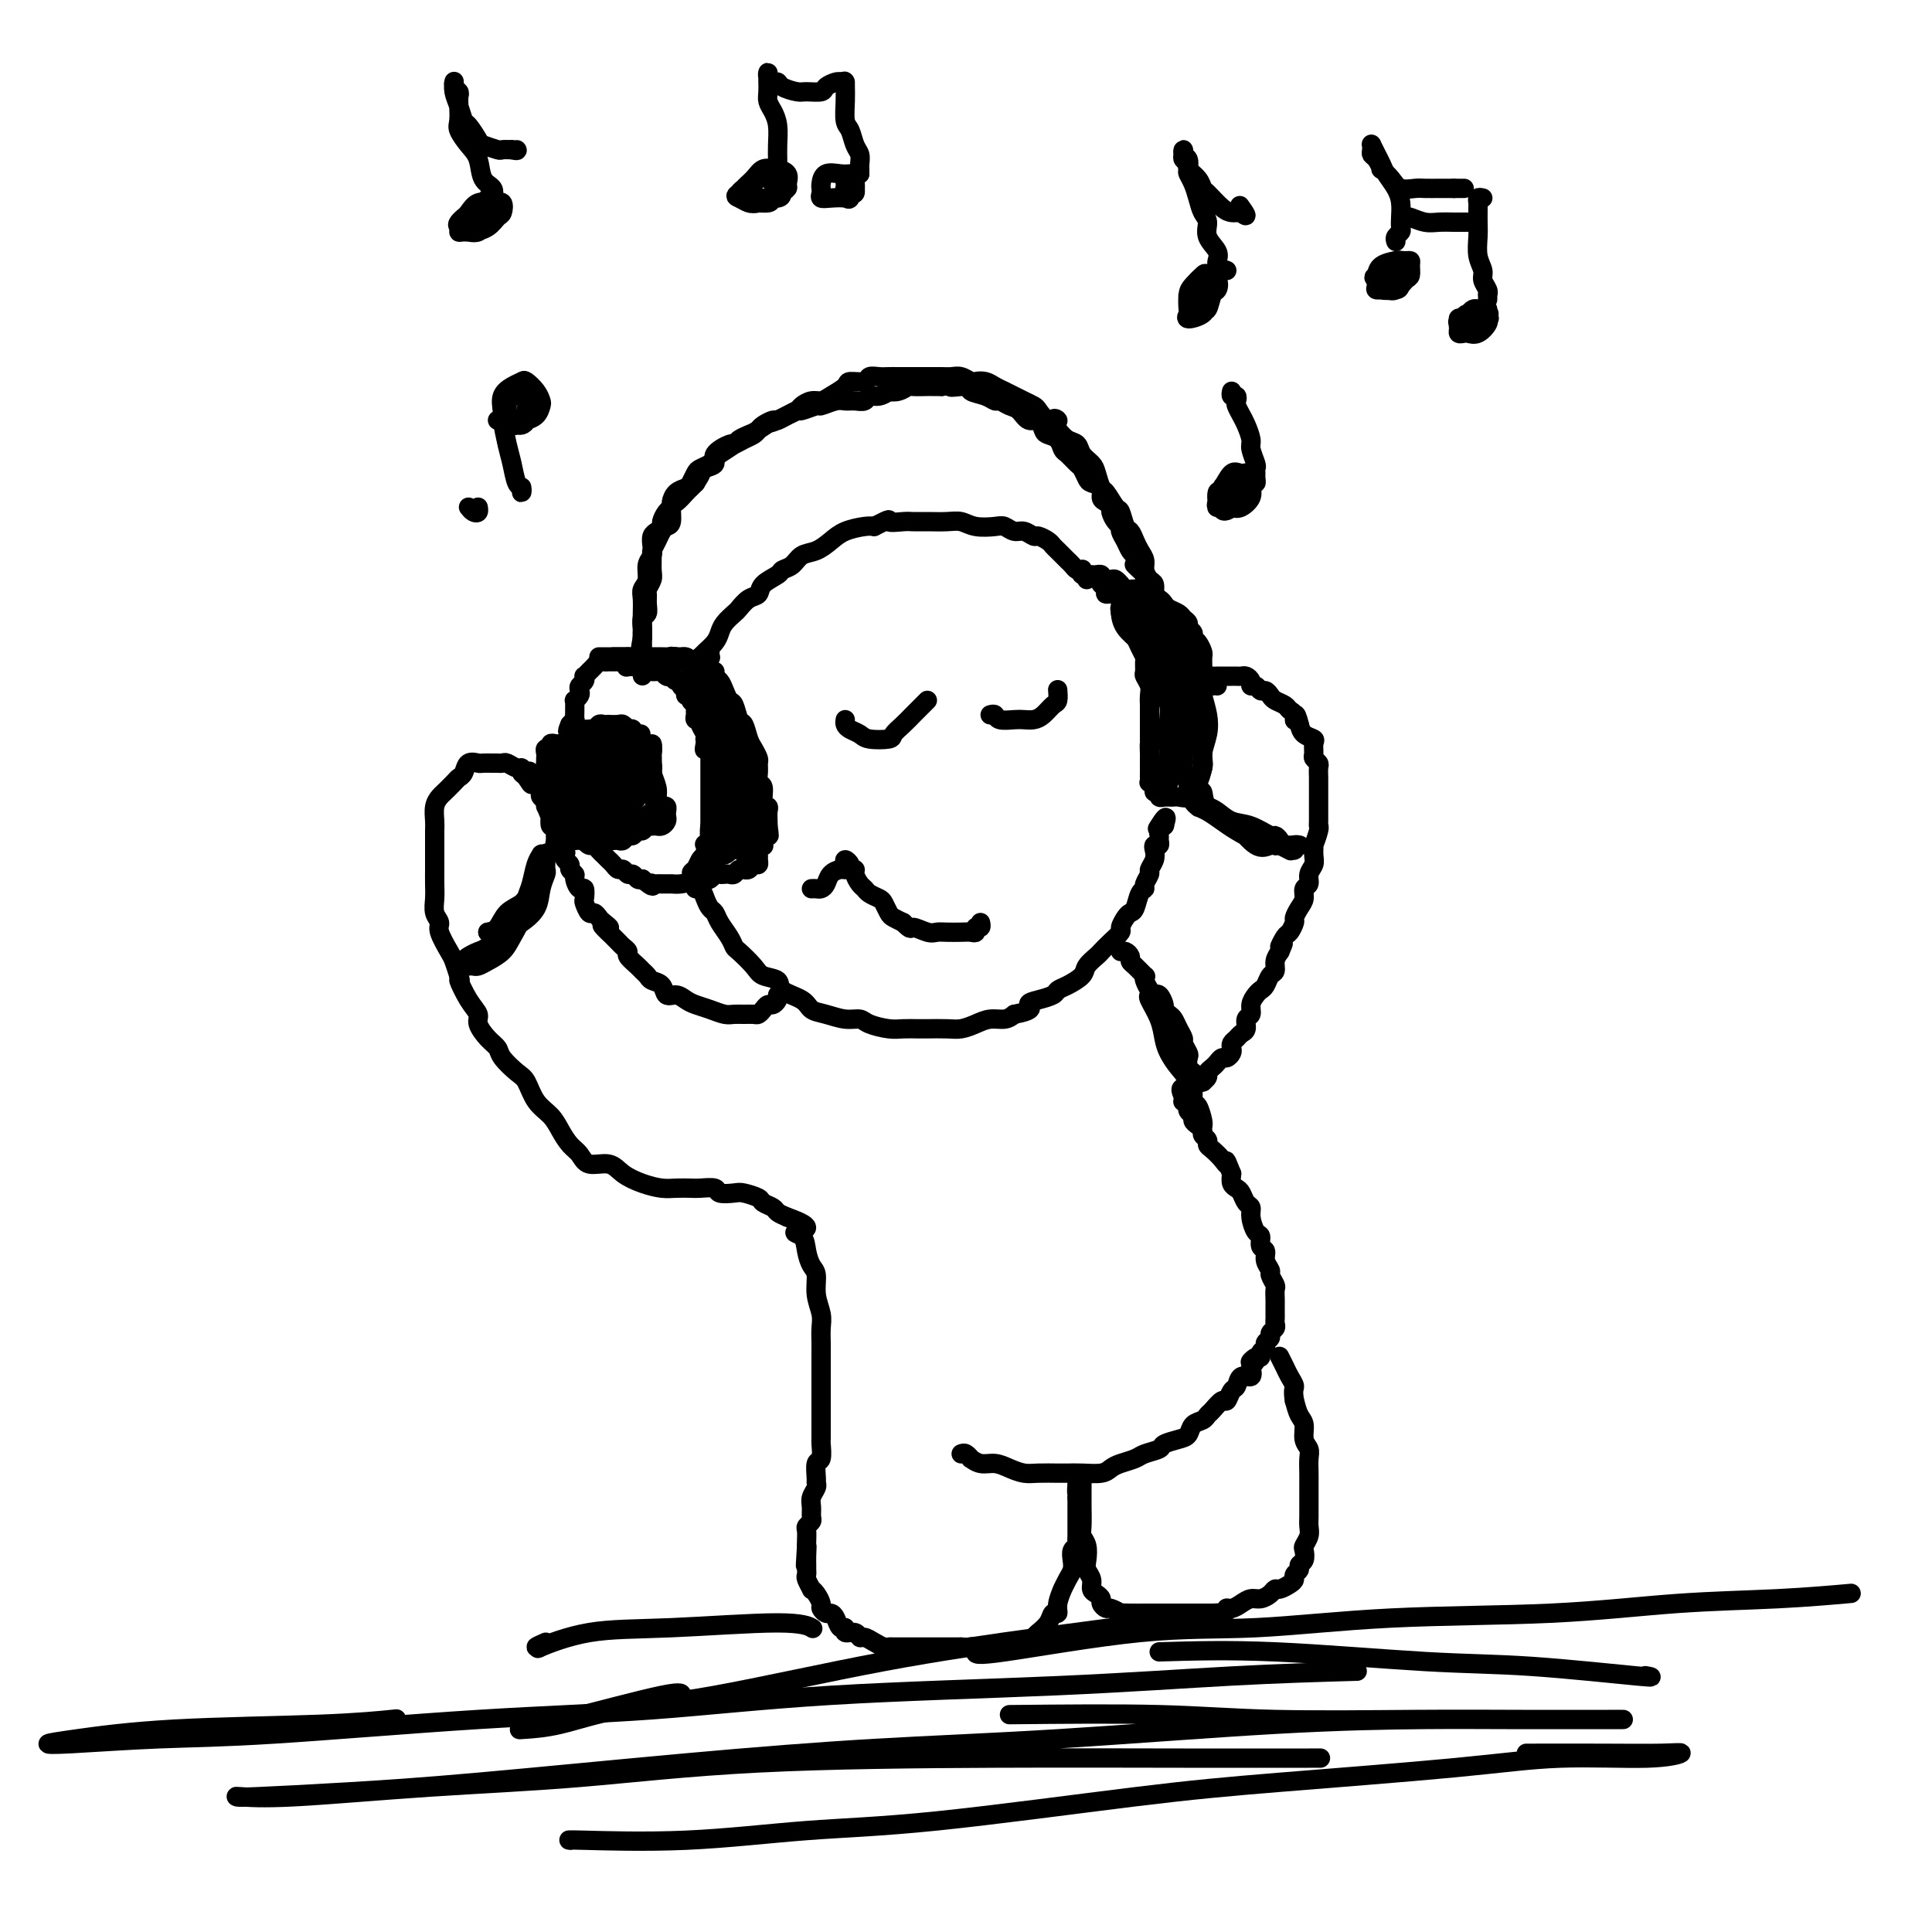 <svg viewBox='0 0 400 400' version='1.1' xmlns='http://www.w3.org/2000/svg' xmlns:xlink='http://www.w3.org/1999/xlink'><g fill='none' stroke='rgb(0,0,0)' stroke-width='4' stroke-linecap='round' stroke-linejoin='round'><path d='M147,135c-0.033,0.415 -0.065,0.830 0,1c0.065,0.170 0.228,0.094 0,0c-0.228,-0.094 -0.846,-0.207 -1,0c-0.154,0.207 0.157,0.733 0,1c-0.157,0.267 -0.782,0.276 -1,0c-0.218,-0.276 -0.031,-0.836 0,-1c0.031,-0.164 -0.095,0.070 0,0c0.095,-0.070 0.411,-0.442 1,-1c0.589,-0.558 1.453,-1.300 2,-2c0.547,-0.700 0.779,-1.357 1,-2c0.221,-0.643 0.431,-1.271 1,-2c0.569,-0.729 1.498,-1.560 2,-2c0.502,-0.440 0.576,-0.489 1,-1c0.424,-0.511 1.198,-1.485 2,-2c0.802,-0.515 1.633,-0.571 2,-1c0.367,-0.429 0.272,-1.232 1,-2c0.728,-0.768 2.281,-1.500 3,-2c0.719,-0.500 0.605,-0.767 1,-1c0.395,-0.233 1.301,-0.433 2,-1c0.699,-0.567 1.192,-1.500 2,-2c0.808,-0.500 1.932,-0.565 3,-1c1.068,-0.435 2.080,-1.240 3,-2c0.920,-0.760 1.748,-1.474 3,-2c1.252,-0.526 2.929,-0.865 4,-1c1.071,-0.135 1.535,-0.068 2,0'/><path d='M181,109c4.079,-2.083 2.776,-1.290 3,-1c0.224,0.290 1.974,0.077 3,0c1.026,-0.077 1.326,-0.017 2,0c0.674,0.017 1.721,-0.009 3,0c1.279,0.009 2.790,0.054 4,0c1.210,-0.054 2.120,-0.207 3,0c0.880,0.207 1.730,0.772 3,1c1.270,0.228 2.960,0.118 4,0c1.040,-0.118 1.429,-0.243 2,0c0.571,0.243 1.322,0.853 2,1c0.678,0.147 1.281,-0.168 2,0c0.719,0.168 1.555,0.818 2,1c0.445,0.182 0.501,-0.106 1,0c0.499,0.106 1.443,0.606 2,1c0.557,0.394 0.727,0.683 1,1c0.273,0.317 0.650,0.663 1,1c0.350,0.337 0.672,0.665 1,1c0.328,0.335 0.663,0.677 1,1c0.337,0.323 0.678,0.626 1,1c0.322,0.374 0.626,0.817 1,1c0.374,0.183 0.818,0.105 1,0c0.182,-0.105 0.101,-0.238 0,0c-0.101,0.238 -0.223,0.847 0,1c0.223,0.153 0.791,-0.151 1,0c0.209,0.151 0.060,0.757 0,1c-0.060,0.243 -0.030,0.121 0,0'/><path d='M144,138c-0.089,-0.009 -0.177,-0.017 0,0c0.177,0.017 0.621,0.060 1,0c0.379,-0.060 0.693,-0.224 1,0c0.307,0.224 0.607,0.836 1,1c0.393,0.164 0.879,-0.121 1,0c0.121,0.121 -0.122,0.646 0,1c0.122,0.354 0.610,0.537 1,1c0.390,0.463 0.682,1.207 1,2c0.318,0.793 0.663,1.634 1,2c0.337,0.366 0.668,0.258 1,1c0.332,0.742 0.667,2.335 1,3c0.333,0.665 0.663,0.401 1,1c0.337,0.599 0.679,2.061 1,3c0.321,0.939 0.621,1.355 1,2c0.379,0.645 0.838,1.519 1,2c0.162,0.481 0.028,0.570 0,1c-0.028,0.430 0.049,1.201 0,2c-0.049,0.799 -0.223,1.628 0,2c0.223,0.372 0.844,0.288 1,1c0.156,0.712 -0.154,2.218 0,3c0.154,0.782 0.773,0.838 1,1c0.227,0.162 0.061,0.428 0,1c-0.061,0.572 -0.017,1.449 0,2c0.017,0.551 0.009,0.775 0,1'/><path d='M159,171c0.369,2.574 0.291,2.008 0,2c-0.291,-0.008 -0.796,0.540 -1,1c-0.204,0.460 -0.107,0.830 0,1c0.107,0.170 0.226,0.141 0,0c-0.226,-0.141 -0.796,-0.393 -1,0c-0.204,0.393 -0.043,1.429 0,2c0.043,0.571 -0.031,0.675 0,1c0.031,0.325 0.167,0.872 0,1c-0.167,0.128 -0.636,-0.163 -1,0c-0.364,0.163 -0.622,0.779 -1,1c-0.378,0.221 -0.875,0.045 -1,0c-0.125,-0.045 0.121,0.040 0,0c-0.121,-0.040 -0.610,-0.207 -1,0c-0.390,0.207 -0.682,0.786 -1,1c-0.318,0.214 -0.663,0.061 -1,0c-0.337,-0.061 -0.668,-0.030 -1,0c-0.332,0.030 -0.666,0.060 -1,0c-0.334,-0.060 -0.668,-0.212 -1,0c-0.332,0.212 -0.664,0.786 -1,1c-0.336,0.214 -0.678,0.068 -1,0c-0.322,-0.068 -0.625,-0.057 -1,0c-0.375,0.057 -0.821,0.159 -1,0c-0.179,-0.159 -0.089,-0.580 0,-1'/><path d='M144,181c-1.686,-0.068 -0.400,-0.740 0,-1c0.400,-0.260 -0.085,-0.110 0,0c0.085,0.110 0.741,0.180 1,0c0.259,-0.180 0.121,-0.609 0,-1c-0.121,-0.391 -0.225,-0.745 0,-1c0.225,-0.255 0.778,-0.411 1,-1c0.222,-0.589 0.112,-1.609 0,-2c-0.112,-0.391 -0.226,-0.151 0,0c0.226,0.151 0.793,0.214 1,0c0.207,-0.214 0.056,-0.705 0,-1c-0.056,-0.295 -0.015,-0.393 0,-1c0.015,-0.607 0.004,-1.721 0,-2c-0.004,-0.279 -0.001,0.277 0,0c0.001,-0.277 0.000,-1.387 0,-2c-0.000,-0.613 -0.000,-0.727 0,-1c0.000,-0.273 0.000,-0.703 0,-1c-0.000,-0.297 -0.000,-0.461 0,-1c0.000,-0.539 0.000,-1.452 0,-2c-0.000,-0.548 -0.000,-0.729 0,-1c0.000,-0.271 0.000,-0.631 0,-1c-0.000,-0.369 -0.000,-0.745 0,-1c0.000,-0.255 0.000,-0.388 0,-1c-0.000,-0.612 -0.000,-1.703 0,-2c0.000,-0.297 0.000,0.201 0,0c-0.000,-0.201 -0.000,-1.100 0,-2'/><path d='M147,156c0.238,-4.050 -0.667,-1.676 -1,-1c-0.333,0.676 -0.093,-0.347 0,-1c0.093,-0.653 0.040,-0.935 0,-1c-0.040,-0.065 -0.067,0.089 0,0c0.067,-0.089 0.228,-0.419 0,-1c-0.228,-0.581 -0.846,-1.412 -1,-2c-0.154,-0.588 0.156,-0.931 0,-1c-0.156,-0.069 -0.778,0.136 -1,0c-0.222,-0.136 -0.044,-0.615 0,-1c0.044,-0.385 -0.045,-0.677 0,-1c0.045,-0.323 0.223,-0.678 0,-1c-0.223,-0.322 -0.848,-0.611 -1,-1c-0.152,-0.389 0.170,-0.879 0,-1c-0.170,-0.121 -0.833,0.126 -1,0c-0.167,-0.126 0.161,-0.626 0,-1c-0.161,-0.374 -0.813,-0.622 -1,-1c-0.187,-0.378 0.091,-0.885 0,-1c-0.091,-0.115 -0.549,0.162 -1,0c-0.451,-0.162 -0.894,-0.761 -1,-1c-0.106,-0.239 0.126,-0.117 0,0c-0.126,0.117 -0.608,0.227 -1,0c-0.392,-0.227 -0.693,-0.793 -1,-1c-0.307,-0.207 -0.621,-0.056 -1,0c-0.379,0.056 -0.823,0.016 -1,0c-0.177,-0.016 -0.089,-0.008 0,0'/><path d='M135,139c-1.281,-0.996 -0.484,-0.985 0,-1c0.484,-0.015 0.656,-0.057 1,0c0.344,0.057 0.862,0.211 1,0c0.138,-0.211 -0.104,-0.789 0,-1c0.104,-0.211 0.553,-0.057 1,0c0.447,0.057 0.893,0.015 1,0c0.107,-0.015 -0.126,-0.004 0,0c0.126,0.004 0.612,0.001 1,0c0.388,-0.001 0.677,-0.001 1,0c0.323,0.001 0.679,0.003 1,0c0.321,-0.003 0.607,-0.012 1,0c0.393,0.012 0.893,0.045 1,0c0.107,-0.045 -0.177,-0.168 0,0c0.177,0.168 0.817,0.625 1,1c0.183,0.375 -0.091,0.667 0,1c0.091,0.333 0.546,0.707 1,1c0.454,0.293 0.905,0.505 1,1c0.095,0.495 -0.168,1.274 0,2c0.168,0.726 0.767,1.401 1,2c0.233,0.599 0.101,1.123 0,2c-0.101,0.877 -0.172,2.108 0,3c0.172,0.892 0.586,1.446 1,2'/><path d='M149,152c0.868,2.686 0.039,1.901 0,2c-0.039,0.099 0.714,1.083 1,2c0.286,0.917 0.107,1.768 0,2c-0.107,0.232 -0.140,-0.154 0,0c0.140,0.154 0.454,0.848 0,0c-0.454,-0.848 -1.676,-3.237 -2,-5c-0.324,-1.763 0.251,-2.898 0,-4c-0.251,-1.102 -1.328,-2.170 -2,-3c-0.672,-0.830 -0.939,-1.420 -1,-2c-0.061,-0.580 0.085,-1.148 0,-1c-0.085,0.148 -0.401,1.011 0,2c0.401,0.989 1.519,2.103 2,3c0.481,0.897 0.325,1.576 1,3c0.675,1.424 2.181,3.591 3,5c0.819,1.409 0.953,2.059 1,3c0.047,0.941 0.009,2.175 0,3c-0.009,0.825 0.011,1.243 0,2c-0.011,0.757 -0.055,1.853 0,3c0.055,1.147 0.207,2.347 0,3c-0.207,0.653 -0.773,0.761 -1,1c-0.227,0.239 -0.113,0.610 0,1c0.113,0.390 0.227,0.800 0,1c-0.227,0.200 -0.793,0.189 -1,0c-0.207,-0.189 -0.056,-0.556 0,-1c0.056,-0.444 0.015,-0.966 0,-2c-0.015,-1.034 -0.004,-2.581 0,-4c0.004,-1.419 0.002,-2.709 0,-4'/><path d='M150,162c-0.159,-2.336 -0.058,-2.677 0,-3c0.058,-0.323 0.072,-0.629 0,-1c-0.072,-0.371 -0.229,-0.806 0,-1c0.229,-0.194 0.846,-0.147 1,0c0.154,0.147 -0.155,0.394 0,1c0.155,0.606 0.774,1.571 1,3c0.226,1.429 0.060,3.322 0,5c-0.060,1.678 -0.015,3.142 0,4c0.015,0.858 0.000,1.110 0,2c-0.000,0.890 0.014,2.418 0,3c-0.014,0.582 -0.056,0.219 0,0c0.056,-0.219 0.211,-0.292 0,0c-0.211,0.292 -0.789,0.950 -1,1c-0.211,0.050 -0.057,-0.508 0,-1c0.057,-0.492 0.015,-0.919 0,-2c-0.015,-1.081 -0.003,-2.815 0,-4c0.003,-1.185 -0.002,-1.820 0,-3c0.002,-1.180 0.012,-2.907 0,-4c-0.012,-1.093 -0.046,-1.554 0,-2c0.046,-0.446 0.171,-0.878 0,-1c-0.171,-0.122 -0.638,0.067 -1,0c-0.362,-0.067 -0.619,-0.389 -1,0c-0.381,0.389 -0.887,1.491 -1,3c-0.113,1.509 0.165,3.427 0,5c-0.165,1.573 -0.773,2.803 -1,4c-0.227,1.197 -0.071,2.362 0,3c0.071,0.638 0.058,0.749 0,1c-0.058,0.251 -0.159,0.643 0,1c0.159,0.357 0.580,0.678 1,1'/><path d='M148,177c-0.269,2.762 0.559,0.667 1,0c0.441,-0.667 0.496,0.095 1,0c0.504,-0.095 1.456,-1.047 2,-2c0.544,-0.953 0.679,-1.908 1,-3c0.321,-1.092 0.828,-2.321 1,-4c0.172,-1.679 0.008,-3.810 0,-5c-0.008,-1.190 0.142,-1.441 0,-2c-0.142,-0.559 -0.574,-1.426 -1,-2c-0.426,-0.574 -0.846,-0.856 -1,-1c-0.154,-0.144 -0.041,-0.150 0,0c0.041,0.150 0.011,0.454 0,1c-0.011,0.546 -0.004,1.333 0,3c0.004,1.667 0.004,4.216 0,6c-0.004,1.784 -0.012,2.805 0,4c0.012,1.195 0.044,2.565 0,3c-0.044,0.435 -0.166,-0.065 0,0c0.166,0.065 0.618,0.695 1,1c0.382,0.305 0.692,0.283 1,0c0.308,-0.283 0.613,-0.829 1,-1c0.387,-0.171 0.857,0.033 1,-1c0.143,-1.033 -0.041,-3.302 0,-5c0.041,-1.698 0.305,-2.825 0,-4c-0.305,-1.175 -1.181,-2.399 -2,-4c-0.819,-1.601 -1.581,-3.581 -2,-5c-0.419,-1.419 -0.494,-2.277 -1,-3c-0.506,-0.723 -1.444,-1.309 -2,-2c-0.556,-0.691 -0.732,-1.486 -1,-2c-0.268,-0.514 -0.629,-0.746 -1,-1c-0.371,-0.254 -0.754,-0.530 -1,-1c-0.246,-0.470 -0.356,-1.134 0,-1c0.356,0.134 1.178,1.067 2,2'/><path d='M148,148c-0.878,-2.757 0.928,0.851 2,3c1.072,2.149 1.411,2.840 2,4c0.589,1.160 1.430,2.791 2,4c0.570,1.209 0.871,1.998 1,3c0.129,1.002 0.088,2.219 0,3c-0.088,0.781 -0.222,1.127 0,2c0.222,0.873 0.802,2.272 1,3c0.198,0.728 0.015,0.784 0,1c-0.015,0.216 0.140,0.594 0,1c-0.140,0.406 -0.574,0.842 -1,1c-0.426,0.158 -0.846,0.038 -1,-1c-0.154,-1.038 -0.044,-2.995 0,-4c0.044,-1.005 0.023,-1.058 0,-2c-0.023,-0.942 -0.048,-2.773 0,-4c0.048,-1.227 0.167,-1.851 0,-3c-0.167,-1.149 -0.622,-2.823 -1,-4c-0.378,-1.177 -0.680,-1.858 -1,-3c-0.320,-1.142 -0.659,-2.744 -1,-4c-0.341,-1.256 -0.684,-2.165 -1,-3c-0.316,-0.835 -0.606,-1.596 -1,-2c-0.394,-0.404 -0.893,-0.452 -1,-1c-0.107,-0.548 0.179,-1.597 0,-2c-0.179,-0.403 -0.821,-0.160 -1,0c-0.179,0.160 0.107,0.239 0,0c-0.107,-0.239 -0.606,-0.795 -1,-1c-0.394,-0.205 -0.684,-0.059 -1,0c-0.316,0.059 -0.658,0.029 -1,0'/><path d='M144,139c-1.079,-1.098 -0.278,0.659 0,1c0.278,0.341 0.033,-0.732 0,-1c-0.033,-0.268 0.146,0.268 0,0c-0.146,-0.268 -0.617,-1.340 -1,-2c-0.383,-0.660 -0.677,-0.909 -1,-1c-0.323,-0.091 -0.675,-0.025 -1,0c-0.325,0.025 -0.622,0.011 -1,0c-0.378,-0.011 -0.836,-0.017 -1,0c-0.164,0.017 -0.033,0.057 0,0c0.033,-0.057 -0.032,-0.211 0,0c0.032,0.211 0.163,0.788 0,1c-0.163,0.212 -0.618,0.061 -1,0c-0.382,-0.061 -0.690,-0.030 -1,0c-0.310,0.030 -0.622,0.061 -1,0c-0.378,-0.061 -0.823,-0.212 -1,0c-0.177,0.212 -0.086,0.788 0,1c0.086,0.212 0.167,0.061 0,0c-0.167,-0.061 -0.584,-0.030 -1,0'/><path d='M134,138c-1.416,0.309 -0.957,0.083 -1,0c-0.043,-0.083 -0.589,-0.022 -1,0c-0.411,0.022 -0.689,0.006 -1,0c-0.311,-0.006 -0.656,-0.003 -1,0'/><path d='M130,138c-0.632,0.061 -0.210,0.212 0,0c0.210,-0.212 0.210,-0.789 0,-1c-0.210,-0.211 -0.630,-0.057 -1,0c-0.370,0.057 -0.691,0.015 -1,0c-0.309,-0.015 -0.608,-0.005 -1,0c-0.392,0.005 -0.879,0.004 -1,0c-0.121,-0.004 0.122,-0.013 0,0c-0.122,0.013 -0.611,0.046 -1,0c-0.389,-0.046 -0.679,-0.171 -1,0c-0.321,0.171 -0.674,0.637 -1,1c-0.326,0.363 -0.627,0.622 -1,1c-0.373,0.378 -0.818,0.875 -1,1c-0.182,0.125 -0.100,-0.121 0,0c0.100,0.121 0.219,0.611 0,1c-0.219,0.389 -0.777,0.678 -1,1c-0.223,0.322 -0.112,0.678 0,1c0.112,0.322 0.226,0.610 0,1c-0.226,0.390 -0.793,0.883 -1,1c-0.207,0.117 -0.055,-0.141 0,0c0.055,0.141 0.012,0.681 0,1c-0.012,0.319 0.007,0.415 0,1c-0.007,0.585 -0.040,1.657 0,2c0.040,0.343 0.154,-0.045 0,0c-0.154,0.045 -0.577,0.522 -1,1'/><path d='M118,150c-0.928,2.191 -0.249,1.168 0,1c0.249,-0.168 0.067,0.518 0,1c-0.067,0.482 -0.018,0.759 0,1c0.018,0.241 0.005,0.446 0,1c-0.005,0.554 -0.001,1.457 0,2c0.001,0.543 0.000,0.727 0,1c-0.000,0.273 -0.000,0.637 0,1c0.000,0.363 0.000,0.726 0,1c-0.000,0.274 -0.001,0.459 0,1c0.001,0.541 0.004,1.440 0,2c-0.004,0.560 -0.015,0.782 0,1c0.015,0.218 0.056,0.430 0,1c-0.056,0.570 -0.208,1.496 0,2c0.208,0.504 0.778,0.587 1,1c0.222,0.413 0.097,1.157 0,2c-0.097,0.843 -0.167,1.785 0,2c0.167,0.215 0.569,-0.297 1,0c0.431,0.297 0.889,1.403 1,2c0.111,0.597 -0.125,0.685 0,1c0.125,0.315 0.611,0.858 1,1c0.389,0.142 0.682,-0.117 1,0c0.318,0.117 0.663,0.610 1,1c0.337,0.390 0.668,0.678 1,1c0.332,0.322 0.666,0.679 1,1c0.334,0.321 0.667,0.607 1,1c0.333,0.393 0.667,0.894 1,1c0.333,0.106 0.667,-0.181 1,0c0.333,0.181 0.667,0.832 1,1c0.333,0.168 0.667,-0.147 1,0c0.333,0.147 0.667,0.756 1,1c0.333,0.244 0.667,0.122 1,0'/><path d='M133,182c2.633,2.238 2.216,1.332 2,1c-0.216,-0.332 -0.231,-0.089 0,0c0.231,0.089 0.709,0.024 1,0c0.291,-0.024 0.396,-0.008 1,0c0.604,0.008 1.707,0.008 2,0c0.293,-0.008 -0.224,-0.025 0,0c0.224,0.025 1.187,0.091 2,0c0.813,-0.091 1.474,-0.339 2,-1c0.526,-0.661 0.915,-1.735 1,-2c0.085,-0.265 -0.135,0.278 0,0c0.135,-0.278 0.625,-1.379 1,-2c0.375,-0.621 0.636,-0.762 1,-1c0.364,-0.238 0.829,-0.572 1,-1c0.171,-0.428 0.046,-0.950 0,-1c-0.046,-0.050 -0.012,0.371 0,0c0.012,-0.371 0.004,-1.535 0,-2c-0.004,-0.465 -0.002,-0.233 0,0'/><path d='M130,153c0.089,0.000 0.177,0.000 0,0c-0.177,-0.000 -0.621,-0.000 -1,0c-0.379,0.000 -0.694,0.000 -1,0c-0.306,-0.000 -0.603,-0.000 -1,0c-0.397,0.000 -0.894,0.000 -1,0c-0.106,-0.000 0.178,-0.001 0,0c-0.178,0.001 -0.817,0.003 -1,0c-0.183,-0.003 0.092,-0.012 0,0c-0.092,0.012 -0.550,0.045 -1,0c-0.450,-0.045 -0.891,-0.167 -1,0c-0.109,0.167 0.116,0.623 0,1c-0.116,0.377 -0.571,0.675 -1,1c-0.429,0.325 -0.832,0.679 -1,1c-0.168,0.321 -0.101,0.611 0,1c0.101,0.389 0.237,0.878 0,1c-0.237,0.122 -0.848,-0.122 -1,0c-0.152,0.122 0.155,0.610 0,1c-0.155,0.390 -0.774,0.681 -1,1c-0.226,0.319 -0.061,0.667 0,1c0.061,0.333 0.016,0.653 0,1c-0.016,0.347 -0.004,0.723 0,1c0.004,0.277 0.001,0.455 0,1c-0.001,0.545 -0.000,1.455 0,2c0.000,0.545 0.000,0.723 0,1c-0.000,0.277 -0.000,0.651 0,1c0.000,0.349 0.000,0.671 0,1c-0.000,0.329 -0.000,0.665 0,1c0.000,0.335 0.000,0.667 0,1'/><path d='M119,171c-0.306,2.714 0.428,1.498 1,1c0.572,-0.498 0.983,-0.277 1,0c0.017,0.277 -0.360,0.610 0,1c0.360,0.390 1.459,0.836 2,1c0.541,0.164 0.526,0.045 1,0c0.474,-0.045 1.436,-0.016 2,0c0.564,0.016 0.728,0.019 1,0c0.272,-0.019 0.650,-0.062 1,0c0.350,0.062 0.671,0.228 1,0c0.329,-0.228 0.665,-0.849 1,-1c0.335,-0.151 0.668,0.170 1,0c0.332,-0.170 0.662,-0.830 1,-1c0.338,-0.170 0.683,0.151 1,0c0.317,-0.151 0.606,-0.773 1,-1c0.394,-0.227 0.893,-0.060 1,0c0.107,0.060 -0.178,0.013 0,0c0.178,-0.013 0.818,0.008 1,0c0.182,-0.008 -0.095,-0.043 0,0c0.095,0.043 0.562,0.166 1,0c0.438,-0.166 0.847,-0.619 1,-1c0.153,-0.381 0.051,-0.690 0,-1c-0.051,-0.310 -0.052,-0.622 0,-1c0.052,-0.378 0.158,-0.822 0,-1c-0.158,-0.178 -0.579,-0.089 -1,0'/><path d='M137,167c-0.008,-0.436 -0.527,0.476 -1,1c-0.473,0.524 -0.900,0.662 -1,1c-0.100,0.338 0.128,0.875 0,1c-0.128,0.125 -0.612,-0.164 -1,0c-0.388,0.164 -0.680,0.780 -1,1c-0.320,0.220 -0.667,0.045 -1,0c-0.333,-0.045 -0.653,0.041 -1,0c-0.347,-0.041 -0.722,-0.207 -1,0c-0.278,0.207 -0.460,0.787 -1,1c-0.540,0.213 -1.440,0.057 -2,0c-0.560,-0.057 -0.781,-0.016 -1,0c-0.219,0.016 -0.437,0.005 -1,0c-0.563,-0.005 -1.471,-0.005 -2,0c-0.529,0.005 -0.681,0.015 -1,0c-0.319,-0.015 -0.807,-0.056 -1,0c-0.193,0.056 -0.090,0.208 0,0c0.090,-0.208 0.168,-0.776 0,-1c-0.168,-0.224 -0.581,-0.106 -1,0c-0.419,0.106 -0.844,0.198 -1,0c-0.156,-0.198 -0.042,-0.685 0,-1c0.042,-0.315 0.011,-0.456 0,-1c-0.011,-0.544 -0.003,-1.489 0,-2c0.003,-0.511 0.001,-0.589 0,-1c-0.001,-0.411 -0.000,-1.157 0,-2c0.000,-0.843 0.000,-1.785 0,-2c-0.000,-0.215 -0.000,0.296 0,0c0.000,-0.296 0.000,-1.399 0,-2c-0.000,-0.601 -0.000,-0.700 0,-1c0.000,-0.300 0.000,-0.800 0,-1c-0.000,-0.200 -0.000,-0.100 0,0'/><path d='M119,158c-0.158,-2.415 -0.054,-1.953 0,-2c0.054,-0.047 0.057,-0.604 0,-1c-0.057,-0.396 -0.174,-0.632 0,-1c0.174,-0.368 0.638,-0.868 1,-1c0.362,-0.132 0.622,0.104 1,0c0.378,-0.104 0.874,-0.550 1,-1c0.126,-0.450 -0.120,-0.905 0,-1c0.120,-0.095 0.605,0.171 1,0c0.395,-0.171 0.701,-0.778 1,-1c0.299,-0.222 0.590,-0.061 1,0c0.410,0.061 0.937,0.020 1,0c0.063,-0.020 -0.338,-0.019 0,0c0.338,0.019 1.415,0.057 2,0c0.585,-0.057 0.678,-0.208 1,0c0.322,0.208 0.873,0.774 1,1c0.127,0.226 -0.172,0.113 0,0c0.172,-0.113 0.814,-0.227 1,0c0.186,0.227 -0.082,0.793 0,1c0.082,0.207 0.516,0.055 1,0c0.484,-0.055 1.019,-0.012 1,0c-0.019,0.012 -0.593,-0.007 -1,0c-0.407,0.007 -0.648,0.040 -1,0c-0.352,-0.040 -0.815,-0.154 -1,0c-0.185,0.154 -0.093,0.577 0,1'/><path d='M130,153c0.183,0.533 0.139,0.366 0,1c-0.139,0.634 -0.374,2.068 0,3c0.374,0.932 1.358,1.361 2,2c0.642,0.639 0.943,1.488 1,2c0.057,0.512 -0.128,0.686 0,1c0.128,0.314 0.570,0.768 1,1c0.430,0.232 0.847,0.241 1,0c0.153,-0.241 0.042,-0.733 0,-1c-0.042,-0.267 -0.015,-0.311 0,-1c0.015,-0.689 0.018,-2.024 0,-3c-0.018,-0.976 -0.059,-1.595 0,-2c0.059,-0.405 0.216,-0.597 0,-1c-0.216,-0.403 -0.804,-1.016 -1,-1c-0.196,0.016 0.000,0.663 0,1c-0.000,0.337 -0.197,0.366 0,1c0.197,0.634 0.788,1.873 1,3c0.212,1.127 0.044,2.143 0,3c-0.044,0.857 0.037,1.554 0,2c-0.037,0.446 -0.192,0.639 0,1c0.192,0.361 0.732,0.890 1,1c0.268,0.110 0.264,-0.198 0,-1c-0.264,-0.802 -0.788,-2.100 -1,-3c-0.212,-0.900 -0.112,-1.404 0,-2c0.112,-0.596 0.236,-1.283 0,-2c-0.236,-0.717 -0.833,-1.462 -1,-2c-0.167,-0.538 0.095,-0.868 0,-1c-0.095,-0.132 -0.548,-0.066 -1,0'/><path d='M133,155c-0.276,-1.338 0.035,0.318 0,1c-0.035,0.682 -0.416,0.392 0,1c0.416,0.608 1.628,2.115 2,3c0.372,0.885 -0.096,1.148 0,2c0.096,0.852 0.758,2.292 1,3c0.242,0.708 0.066,0.682 0,1c-0.066,0.318 -0.021,0.979 0,1c0.021,0.021 0.020,-0.599 0,-1c-0.020,-0.401 -0.058,-0.584 0,-1c0.058,-0.416 0.212,-1.067 0,-2c-0.212,-0.933 -0.789,-2.150 -1,-3c-0.211,-0.850 -0.055,-1.334 0,-2c0.055,-0.666 0.011,-1.514 0,-2c-0.011,-0.486 0.012,-0.610 0,-1c-0.012,-0.390 -0.059,-1.047 0,-1c0.059,0.047 0.223,0.797 0,1c-0.223,0.203 -0.834,-0.142 -1,0c-0.166,0.142 0.111,0.770 0,1c-0.111,0.230 -0.611,0.060 -1,0c-0.389,-0.060 -0.668,-0.012 -1,0c-0.332,0.012 -0.716,-0.012 -1,0c-0.284,0.012 -0.468,0.061 -1,0c-0.532,-0.061 -1.411,-0.233 -2,0c-0.589,0.233 -0.887,0.872 -1,2c-0.113,1.128 -0.041,2.746 0,4c0.041,1.254 0.049,2.145 0,3c-0.049,0.855 -0.157,1.673 0,2c0.157,0.327 0.578,0.164 1,0'/><path d='M128,167c0.486,1.679 1.702,0.377 2,0c0.298,-0.377 -0.320,0.173 0,0c0.320,-0.173 1.580,-1.068 2,-2c0.420,-0.932 0.002,-1.901 0,-3c-0.002,-1.099 0.412,-2.328 0,-3c-0.412,-0.672 -1.650,-0.789 -2,-1c-0.350,-0.211 0.190,-0.518 0,-1c-0.190,-0.482 -1.108,-1.139 -2,-1c-0.892,0.139 -1.756,1.074 -2,2c-0.244,0.926 0.134,1.842 0,3c-0.134,1.158 -0.780,2.559 -1,4c-0.220,1.441 -0.014,2.924 0,4c0.014,1.076 -0.164,1.747 0,2c0.164,0.253 0.671,0.089 1,0c0.329,-0.089 0.481,-0.103 1,0c0.519,0.103 1.405,0.324 2,0c0.595,-0.324 0.899,-1.194 1,-2c0.101,-0.806 0.000,-1.547 0,-3c-0.000,-1.453 0.099,-3.617 0,-5c-0.099,-1.383 -0.398,-1.985 -1,-3c-0.602,-1.015 -1.506,-2.441 -2,-3c-0.494,-0.559 -0.577,-0.249 -1,0c-0.423,0.249 -1.186,0.436 -2,1c-0.814,0.564 -1.679,1.504 -2,3c-0.321,1.496 -0.098,3.549 0,5c0.098,1.451 0.071,2.299 0,3c-0.071,0.701 -0.188,1.254 0,2c0.188,0.746 0.679,1.684 1,2c0.321,0.316 0.471,0.008 1,0c0.529,-0.008 1.437,0.283 2,0c0.563,-0.283 0.782,-1.142 1,-2'/><path d='M127,169c0.524,-0.804 -0.167,-1.812 0,-3c0.167,-1.188 1.191,-2.554 1,-4c-0.191,-1.446 -1.596,-2.971 -2,-4c-0.404,-1.029 0.194,-1.562 0,-2c-0.194,-0.438 -1.180,-0.780 -2,-1c-0.820,-0.220 -1.474,-0.316 -2,0c-0.526,0.316 -0.923,1.045 -1,2c-0.077,0.955 0.165,2.137 0,3c-0.165,0.863 -0.736,1.407 -1,2c-0.264,0.593 -0.221,1.235 0,2c0.221,0.765 0.619,1.653 1,2c0.381,0.347 0.743,0.154 1,0c0.257,-0.154 0.408,-0.268 1,-1c0.592,-0.732 1.624,-2.084 2,-3c0.376,-0.916 0.097,-1.398 0,-2c-0.097,-0.602 -0.011,-1.323 0,-2c0.011,-0.677 -0.054,-1.308 0,-2c0.054,-0.692 0.225,-1.443 0,-2c-0.225,-0.557 -0.848,-0.920 -1,-1c-0.152,-0.080 0.165,0.122 0,0c-0.165,-0.122 -0.814,-0.568 -1,-1c-0.186,-0.432 0.090,-0.848 0,-1c-0.090,-0.152 -0.545,-0.038 -1,0c-0.455,0.038 -0.911,0.000 -1,0c-0.089,-0.000 0.187,0.038 0,0c-0.187,-0.038 -0.837,-0.151 -1,0c-0.163,0.151 0.163,0.566 0,1c-0.163,0.434 -0.813,0.886 -1,1c-0.187,0.114 0.089,-0.110 0,0c-0.089,0.110 -0.545,0.555 -1,1'/><path d='M118,154c-0.549,0.464 -0.922,0.123 -1,0c-0.078,-0.123 0.138,-0.029 0,0c-0.138,0.029 -0.629,-0.007 -1,0c-0.371,0.007 -0.621,0.058 -1,0c-0.379,-0.058 -0.886,-0.223 -1,0c-0.114,0.223 0.166,0.834 0,1c-0.166,0.166 -0.776,-0.114 -1,0c-0.224,0.114 -0.060,0.621 0,1c0.060,0.379 0.016,0.630 0,1c-0.016,0.370 -0.005,0.859 0,1c0.005,0.141 0.004,-0.065 0,0c-0.004,0.065 -0.013,0.401 0,1c0.013,0.599 0.046,1.461 0,2c-0.046,0.539 -0.171,0.757 0,1c0.171,0.243 0.638,0.513 1,1c0.362,0.487 0.619,1.191 1,2c0.381,0.809 0.886,1.722 1,2c0.114,0.278 -0.163,-0.080 0,0c0.163,0.080 0.766,0.596 1,1c0.234,0.404 0.099,0.696 0,1c-0.099,0.304 -0.162,0.621 0,1c0.162,0.379 0.551,0.819 1,1c0.449,0.181 0.960,0.101 1,0c0.040,-0.101 -0.389,-0.223 0,0c0.389,0.223 1.596,0.792 2,1c0.404,0.208 0.005,0.056 0,0c-0.005,-0.056 0.383,-0.015 1,0c0.617,0.015 1.462,0.004 2,0c0.538,-0.004 0.769,-0.002 1,0'/><path d='M125,172c1.218,0.138 0.764,-0.018 1,0c0.236,0.018 1.162,0.211 2,0c0.838,-0.211 1.587,-0.827 2,-1c0.413,-0.173 0.489,0.098 1,0c0.511,-0.098 1.457,-0.565 2,-1c0.543,-0.435 0.684,-0.837 1,-1c0.316,-0.163 0.807,-0.089 1,0c0.193,0.089 0.089,0.191 0,0c-0.089,-0.191 -0.163,-0.674 0,-1c0.163,-0.326 0.564,-0.494 0,0c-0.564,0.494 -2.091,1.649 -3,2c-0.909,0.351 -1.199,-0.102 -2,0c-0.801,0.102 -2.113,0.760 -3,1c-0.887,0.240 -1.351,0.062 -2,0c-0.649,-0.062 -1.484,-0.009 -2,0c-0.516,0.009 -0.712,-0.026 -1,0c-0.288,0.026 -0.670,0.113 -1,0c-0.330,-0.113 -0.610,-0.424 -1,-1c-0.390,-0.576 -0.889,-1.415 -1,-2c-0.111,-0.585 0.166,-0.916 0,-2c-0.166,-1.084 -0.776,-2.921 -1,-4c-0.224,-1.079 -0.064,-1.401 0,-2c0.064,-0.599 0.031,-1.477 0,-2c-0.031,-0.523 -0.061,-0.693 0,-1c0.061,-0.307 0.212,-0.752 0,-1c-0.212,-0.248 -0.788,-0.297 -1,0c-0.212,0.297 -0.061,0.942 0,2c0.061,1.058 0.030,2.529 0,4'/><path d='M117,162c-0.154,1.375 -0.037,2.813 0,4c0.037,1.187 -0.004,2.123 0,3c0.004,0.877 0.054,1.694 0,2c-0.054,0.306 -0.211,0.102 0,0c0.211,-0.102 0.789,-0.103 1,0c0.211,0.103 0.053,0.308 0,0c-0.053,-0.308 -0.003,-1.130 0,-2c0.003,-0.870 -0.040,-1.788 0,-3c0.040,-1.212 0.165,-2.718 0,-4c-0.165,-1.282 -0.618,-2.341 -1,-3c-0.382,-0.659 -0.692,-0.918 -1,-1c-0.308,-0.082 -0.615,0.013 -1,0c-0.385,-0.013 -0.850,-0.134 -1,1c-0.150,1.134 0.015,3.523 0,5c-0.015,1.477 -0.210,2.043 0,3c0.210,0.957 0.826,2.307 1,3c0.174,0.693 -0.093,0.730 0,1c0.093,0.270 0.546,0.772 1,1c0.454,0.228 0.907,0.181 1,0c0.093,-0.181 -0.175,-0.495 0,-1c0.175,-0.505 0.794,-1.200 1,-2c0.206,-0.800 -0.000,-1.703 0,-3c0.000,-1.297 0.207,-2.987 0,-4c-0.207,-1.013 -0.829,-1.347 -1,-2c-0.171,-0.653 0.108,-1.624 0,-2c-0.108,-0.376 -0.604,-0.156 -1,0c-0.396,0.156 -0.694,0.248 -1,0c-0.306,-0.248 -0.621,-0.836 -1,-1c-0.379,-0.164 -0.823,0.096 -1,1c-0.177,0.904 -0.089,2.452 0,4'/><path d='M113,162c-0.186,1.522 -0.152,2.828 0,4c0.152,1.172 0.420,2.209 1,3c0.580,0.791 1.470,1.336 2,2c0.530,0.664 0.701,1.448 1,2c0.299,0.552 0.728,0.873 1,1c0.272,0.127 0.387,0.061 1,0c0.613,-0.061 1.723,-0.119 2,0c0.277,0.119 -0.279,0.413 0,0c0.279,-0.413 1.394,-1.533 2,-2c0.606,-0.467 0.701,-0.279 1,-1c0.299,-0.721 0.800,-2.349 1,-3c0.200,-0.651 0.100,-0.326 0,0'/><path d='M226,119c0.312,0.024 0.624,0.047 1,0c0.376,-0.047 0.817,-0.166 1,0c0.183,0.166 0.108,0.617 0,1c-0.108,0.383 -0.249,0.697 0,1c0.249,0.303 0.889,0.595 1,1c0.111,0.405 -0.307,0.923 0,1c0.307,0.077 1.339,-0.288 2,0c0.661,0.288 0.951,1.228 1,2c0.049,0.772 -0.142,1.375 0,2c0.142,0.625 0.616,1.271 1,2c0.384,0.729 0.677,1.542 1,2c0.323,0.458 0.675,0.560 1,1c0.325,0.440 0.622,1.216 1,2c0.378,0.784 0.837,1.575 1,2c0.163,0.425 0.030,0.484 0,1c-0.030,0.516 0.045,1.490 0,2c-0.045,0.510 -0.208,0.555 0,1c0.208,0.445 0.788,1.289 1,2c0.212,0.711 0.057,1.289 0,2c-0.057,0.711 -0.015,1.556 0,2c0.015,0.444 0.004,0.486 0,1c-0.004,0.514 -0.001,1.499 0,2c0.001,0.501 0.000,0.520 0,1c-0.000,0.480 -0.000,1.423 0,2c0.000,0.577 0.000,0.789 0,1'/><path d='M238,153c0.309,3.056 0.083,1.195 0,1c-0.083,-0.195 -0.022,1.275 0,2c0.022,0.725 0.006,0.705 0,1c-0.006,0.295 -0.001,0.906 0,1c0.001,0.094 -0.001,-0.329 0,0c0.001,0.329 0.004,1.411 0,2c-0.004,0.589 -0.016,0.684 0,1c0.016,0.316 0.061,0.854 0,1c-0.061,0.146 -0.228,-0.101 0,0c0.228,0.101 0.850,0.549 1,1c0.150,0.451 -0.171,0.906 0,1c0.171,0.094 0.833,-0.171 1,0c0.167,0.171 -0.162,0.778 0,1c0.162,0.222 0.816,0.059 1,0c0.184,-0.059 -0.101,-0.014 0,0c0.101,0.014 0.586,-0.003 1,0c0.414,0.003 0.755,0.024 1,0c0.245,-0.024 0.394,-0.095 1,0c0.606,0.095 1.669,0.355 2,0c0.331,-0.355 -0.069,-1.325 0,-2c0.069,-0.675 0.607,-1.056 1,-1c0.393,0.056 0.641,0.550 1,0c0.359,-0.550 0.828,-2.143 1,-3c0.172,-0.857 0.046,-0.976 0,-1c-0.046,-0.024 -0.012,0.048 0,0c0.012,-0.048 0.003,-0.215 0,-1c-0.003,-0.785 -0.001,-2.188 0,-3c0.001,-0.812 0.000,-1.032 0,-1c-0.000,0.032 -0.000,0.316 0,0c0.000,-0.316 0.000,-1.233 0,-2c-0.000,-0.767 -0.000,-1.383 0,-2'/><path d='M249,149c0.000,-1.662 0.000,-0.816 0,-1c-0.000,-0.184 -0.000,-1.396 0,-2c0.000,-0.604 0.000,-0.598 0,-1c-0.000,-0.402 -0.000,-1.211 0,-2c0.000,-0.789 0.001,-1.558 0,-2c-0.001,-0.442 -0.003,-0.556 0,-1c0.003,-0.444 0.011,-1.218 0,-2c-0.011,-0.782 -0.040,-1.571 0,-2c0.040,-0.429 0.150,-0.496 0,-1c-0.150,-0.504 -0.561,-1.444 -1,-2c-0.439,-0.556 -0.905,-0.726 -1,-1c-0.095,-0.274 0.183,-0.651 0,-1c-0.183,-0.349 -0.826,-0.671 -1,-1c-0.174,-0.329 0.122,-0.666 0,-1c-0.122,-0.334 -0.662,-0.667 -1,-1c-0.338,-0.333 -0.476,-0.667 -1,-1c-0.524,-0.333 -1.436,-0.664 -2,-1c-0.564,-0.336 -0.781,-0.677 -1,-1c-0.219,-0.323 -0.439,-0.626 -1,-1c-0.561,-0.374 -1.463,-0.817 -2,-1c-0.537,-0.183 -0.708,-0.106 -1,0c-0.292,0.106 -0.704,0.240 -1,0c-0.296,-0.240 -0.474,-0.853 -1,-1c-0.526,-0.147 -1.398,0.171 -2,0c-0.602,-0.171 -0.935,-0.830 -1,-1c-0.065,-0.170 0.137,0.150 0,0c-0.137,-0.150 -0.614,-0.771 -1,-1c-0.386,-0.229 -0.682,-0.065 -1,0c-0.318,0.065 -0.659,0.033 -1,0'/><path d='M229,120c-2.312,-0.920 -0.590,0.278 0,1c0.590,0.722 0.050,0.966 0,1c-0.050,0.034 0.391,-0.143 1,0c0.609,0.143 1.385,0.605 2,1c0.615,0.395 1.068,0.724 2,1c0.932,0.276 2.344,0.499 3,1c0.656,0.501 0.558,1.281 1,2c0.442,0.719 1.425,1.379 2,2c0.575,0.621 0.743,1.204 1,2c0.257,0.796 0.605,1.805 1,3c0.395,1.195 0.838,2.578 1,4c0.162,1.422 0.043,2.885 0,4c-0.043,1.115 -0.012,1.881 0,3c0.012,1.119 0.003,2.591 0,4c-0.003,1.409 -0.001,2.756 0,4c0.001,1.244 -0.001,2.385 0,3c0.001,0.615 0.004,0.704 0,1c-0.004,0.296 -0.015,0.800 0,1c0.015,0.200 0.057,0.096 0,0c-0.057,-0.096 -0.214,-0.182 0,-1c0.214,-0.818 0.800,-2.367 1,-4c0.200,-1.633 0.013,-3.351 0,-5c-0.013,-1.649 0.148,-3.229 0,-5c-0.148,-1.771 -0.606,-3.734 -1,-5c-0.394,-1.266 -0.724,-1.834 -1,-3c-0.276,-1.166 -0.497,-2.929 -1,-4c-0.503,-1.071 -1.286,-1.449 -2,-2c-0.714,-0.551 -1.357,-1.276 -2,-2'/><path d='M237,127c-1.066,-1.641 -0.731,-0.242 -1,0c-0.269,0.242 -1.143,-0.672 -2,-1c-0.857,-0.328 -1.698,-0.068 -2,0c-0.302,0.068 -0.065,-0.055 0,0c0.065,0.055 -0.042,0.286 0,1c0.042,0.714 0.235,1.909 1,3c0.765,1.091 2.104,2.077 3,3c0.896,0.923 1.350,1.782 2,3c0.650,1.218 1.495,2.793 2,4c0.505,1.207 0.671,2.045 1,3c0.329,0.955 0.820,2.027 1,3c0.180,0.973 0.049,1.848 0,3c-0.049,1.152 -0.017,2.580 0,4c0.017,1.420 0.019,2.830 0,4c-0.019,1.170 -0.057,2.099 0,3c0.057,0.901 0.211,1.775 0,2c-0.211,0.225 -0.785,-0.197 -1,0c-0.215,0.197 -0.069,1.013 0,1c0.069,-0.013 0.061,-0.857 0,-1c-0.061,-0.143 -0.174,0.413 0,0c0.174,-0.413 0.635,-1.794 1,-3c0.365,-1.206 0.633,-2.235 1,-4c0.367,-1.765 0.831,-4.265 1,-6c0.169,-1.735 0.042,-2.704 0,-4c-0.042,-1.296 0.003,-2.919 0,-4c-0.003,-1.081 -0.052,-1.620 0,-2c0.052,-0.380 0.206,-0.602 0,-1c-0.206,-0.398 -0.773,-0.971 -1,-1c-0.227,-0.029 -0.113,0.485 0,1'/><path d='M243,138c0.310,-3.409 0.086,0.567 0,3c-0.086,2.433 -0.034,3.323 0,5c0.034,1.677 0.052,4.142 0,6c-0.052,1.858 -0.172,3.110 0,4c0.172,0.890 0.636,1.418 1,2c0.364,0.582 0.627,1.219 1,2c0.373,0.781 0.855,1.708 1,2c0.145,0.292 -0.049,-0.049 0,0c0.049,0.049 0.340,0.488 1,0c0.660,-0.488 1.691,-1.904 2,-3c0.309,-1.096 -0.102,-1.873 0,-3c0.102,-1.127 0.718,-2.603 1,-4c0.282,-1.397 0.229,-2.716 0,-4c-0.229,-1.284 -0.635,-2.532 -1,-4c-0.365,-1.468 -0.689,-3.157 -1,-4c-0.311,-0.843 -0.609,-0.839 -1,-1c-0.391,-0.161 -0.875,-0.487 -1,-1c-0.125,-0.513 0.110,-1.212 0,-1c-0.110,0.212 -0.565,1.334 -1,2c-0.435,0.666 -0.849,0.875 -1,2c-0.151,1.125 -0.040,3.167 0,5c0.040,1.833 0.010,3.457 0,5c-0.010,1.543 0.001,3.003 0,4c-0.001,0.997 -0.015,1.530 0,2c0.015,0.470 0.060,0.876 0,1c-0.060,0.124 -0.226,-0.036 0,0c0.226,0.036 0.844,0.267 1,0c0.156,-0.267 -0.150,-1.034 0,-2c0.150,-0.966 0.757,-2.133 1,-4c0.243,-1.867 0.121,-4.433 0,-7'/><path d='M246,145c0.293,-2.913 0.026,-3.695 0,-5c-0.026,-1.305 0.189,-3.134 0,-4c-0.189,-0.866 -0.783,-0.770 -1,-1c-0.217,-0.230 -0.058,-0.785 0,-1c0.058,-0.215 0.016,-0.090 0,1c-0.016,1.090 -0.004,3.145 0,5c0.004,1.855 0.001,3.512 0,5c-0.001,1.488 -0.000,2.809 0,4c0.000,1.191 0.000,2.252 0,4c-0.000,1.748 -0.001,4.184 0,5c0.001,0.816 0.004,0.014 0,0c-0.004,-0.014 -0.015,0.762 0,1c0.015,0.238 0.057,-0.060 0,-1c-0.057,-0.940 -0.212,-2.521 0,-4c0.212,-1.479 0.790,-2.854 1,-4c0.210,-1.146 0.053,-2.061 0,-3c-0.053,-0.939 -0.000,-1.901 0,-3c0.000,-1.099 -0.052,-2.336 0,-3c0.052,-0.664 0.207,-0.756 0,-1c-0.207,-0.244 -0.776,-0.639 -1,-1c-0.224,-0.361 -0.101,-0.688 0,-1c0.101,-0.312 0.182,-0.609 0,-1c-0.182,-0.391 -0.626,-0.874 -1,-1c-0.374,-0.126 -0.678,0.107 -1,0c-0.322,-0.107 -0.661,-0.553 -1,-1'/><path d='M242,135c-0.813,-1.106 -0.847,-0.869 -1,-1c-0.153,-0.131 -0.425,-0.628 -1,-1c-0.575,-0.372 -1.453,-0.618 -2,-1c-0.547,-0.382 -0.762,-0.899 -1,-1c-0.238,-0.101 -0.498,0.213 -1,0c-0.502,-0.213 -1.244,-0.954 -1,-1c0.244,-0.046 1.476,0.604 2,1c0.524,0.396 0.340,0.538 1,1c0.660,0.462 2.162,1.246 3,2c0.838,0.754 1.010,1.480 1,2c-0.010,0.520 -0.203,0.835 0,1c0.203,0.165 0.801,0.179 1,0c0.199,-0.179 0.000,-0.550 0,-1c-0.000,-0.450 0.198,-0.978 0,-2c-0.198,-1.022 -0.793,-2.537 -1,-3c-0.207,-0.463 -0.027,0.127 0,0c0.027,-0.127 -0.098,-0.972 0,-1c0.098,-0.028 0.418,0.760 1,1c0.582,0.240 1.424,-0.070 2,0c0.576,0.070 0.886,0.519 1,1c0.114,0.481 0.033,0.995 0,1c-0.033,0.005 -0.016,-0.497 0,-1'/><path d='M246,132c0.437,-0.249 -0.471,-1.370 -1,-2c-0.529,-0.630 -0.678,-0.768 -1,-1c-0.322,-0.232 -0.818,-0.557 -1,-1c-0.182,-0.443 -0.049,-1.005 0,-1c0.049,0.005 0.013,0.576 0,1c-0.013,0.424 -0.003,0.701 0,1c0.003,0.299 0.001,0.619 0,1c-0.001,0.381 -0.000,0.823 0,1c0.000,0.177 0.000,0.088 0,0'/><path d='M144,183c-0.089,0.468 -0.178,0.937 0,1c0.178,0.063 0.624,-0.279 1,0c0.376,0.279 0.682,1.180 1,2c0.318,0.820 0.649,1.558 1,2c0.351,0.442 0.722,0.589 1,1c0.278,0.411 0.463,1.086 1,2c0.537,0.914 1.427,2.066 2,3c0.573,0.934 0.830,1.650 1,2c0.170,0.350 0.252,0.334 1,1c0.748,0.666 2.162,2.012 3,3c0.838,0.988 1.102,1.616 2,2c0.898,0.384 2.431,0.522 3,1c0.569,0.478 0.175,1.295 1,2c0.825,0.705 2.868,1.298 4,2c1.132,0.702 1.351,1.511 2,2c0.649,0.489 1.728,0.657 3,1c1.272,0.343 2.738,0.863 4,1c1.262,0.137 2.320,-0.107 3,0c0.680,0.107 0.981,0.565 2,1c1.019,0.435 2.755,0.849 4,1c1.245,0.151 1.999,0.041 3,0c1.001,-0.041 2.249,-0.014 3,0c0.751,0.014 1.005,0.014 2,0c0.995,-0.014 2.731,-0.041 4,0c1.269,0.041 2.069,0.152 3,0c0.931,-0.152 1.992,-0.567 3,-1c1.008,-0.433 1.964,-0.886 3,-1c1.036,-0.114 2.153,0.110 3,0c0.847,-0.110 1.423,-0.555 2,-1'/><path d='M210,210c4.626,-0.869 3.192,-1.541 3,-2c-0.192,-0.459 0.859,-0.703 2,-1c1.141,-0.297 2.370,-0.645 3,-1c0.630,-0.355 0.659,-0.715 1,-1c0.341,-0.285 0.994,-0.495 2,-1c1.006,-0.505 2.366,-1.304 3,-2c0.634,-0.696 0.542,-1.290 1,-2c0.458,-0.710 1.467,-1.537 2,-2c0.533,-0.463 0.591,-0.561 1,-1c0.409,-0.439 1.170,-1.217 2,-2c0.830,-0.783 1.728,-1.570 2,-2c0.272,-0.430 -0.082,-0.504 0,-1c0.082,-0.496 0.600,-1.414 1,-2c0.400,-0.586 0.680,-0.838 1,-1c0.320,-0.162 0.678,-0.232 1,-1c0.322,-0.768 0.607,-2.232 1,-3c0.393,-0.768 0.894,-0.838 1,-1c0.106,-0.162 -0.181,-0.414 0,-1c0.181,-0.586 0.832,-1.506 1,-2c0.168,-0.494 -0.147,-0.562 0,-1c0.147,-0.438 0.757,-1.245 1,-2c0.243,-0.755 0.118,-1.459 0,-2c-0.118,-0.541 -0.229,-0.918 0,-1c0.229,-0.082 0.797,0.132 1,0c0.203,-0.132 0.041,-0.610 0,-1c-0.041,-0.390 0.041,-0.692 0,-1c-0.041,-0.308 -0.203,-0.621 0,-1c0.203,-0.379 0.772,-0.822 1,-1c0.228,-0.178 0.114,-0.089 0,0'/><path d='M241,171c1.178,-3.422 -0.378,-0.978 -1,0c-0.622,0.978 -0.311,0.489 0,0'/><path d='M168,184c0.335,-0.016 0.671,-0.033 1,0c0.329,0.033 0.652,0.115 1,0c0.348,-0.115 0.720,-0.426 1,-1c0.280,-0.574 0.466,-1.412 1,-2c0.534,-0.588 1.415,-0.925 2,-1c0.585,-0.075 0.874,0.113 1,0c0.126,-0.113 0.090,-0.528 0,-1c-0.090,-0.472 -0.235,-1.000 0,-1c0.235,0.000 0.851,0.529 1,1c0.149,0.471 -0.167,0.886 0,1c0.167,0.114 0.817,-0.072 1,0c0.183,0.072 -0.102,0.401 0,1c0.102,0.599 0.591,1.469 1,2c0.409,0.531 0.740,0.723 1,1c0.260,0.277 0.450,0.637 1,1c0.550,0.363 1.459,0.727 2,1c0.541,0.273 0.712,0.455 1,1c0.288,0.545 0.693,1.455 1,2c0.307,0.545 0.516,0.727 1,1c0.484,0.273 1.242,0.636 2,1'/><path d='M187,191c1.845,1.868 1.456,1.036 2,1c0.544,-0.036 2.019,0.722 3,1c0.981,0.278 1.468,0.076 2,0c0.532,-0.076 1.108,-0.024 2,0c0.892,0.024 2.099,0.022 3,0c0.901,-0.022 1.495,-0.062 2,0c0.505,0.062 0.920,0.227 1,0c0.080,-0.227 -0.174,-0.844 0,-1c0.174,-0.156 0.778,0.150 1,0c0.222,-0.150 0.064,-0.757 0,-1c-0.064,-0.243 -0.032,-0.121 0,0'/><path d='M175,149c-0.060,0.332 -0.121,0.664 0,1c0.121,0.336 0.423,0.676 1,1c0.577,0.324 1.429,0.631 2,1c0.571,0.369 0.863,0.801 2,1c1.137,0.199 3.120,0.166 4,0c0.880,-0.166 0.656,-0.465 1,-1c0.344,-0.535 1.255,-1.306 2,-2c0.745,-0.694 1.323,-1.310 2,-2c0.677,-0.690 1.451,-1.455 2,-2c0.549,-0.545 0.871,-0.870 1,-1c0.129,-0.130 0.064,-0.065 0,0'/><path d='M205,148c0.388,-0.113 0.775,-0.226 1,0c0.225,0.226 0.287,0.791 1,1c0.713,0.209 2.079,0.063 3,0c0.921,-0.063 1.399,-0.043 2,0c0.601,0.043 1.324,0.109 2,0c0.676,-0.109 1.306,-0.394 2,-1c0.694,-0.606 1.454,-1.534 2,-2c0.546,-0.466 0.878,-0.472 1,-1c0.122,-0.528 0.035,-1.580 0,-2c-0.035,-0.420 -0.017,-0.210 0,0'/><path d='M134,137c-0.301,-0.030 -0.603,-0.061 -1,0c-0.397,0.061 -0.890,0.212 -1,0c-0.110,-0.212 0.163,-0.788 0,-1c-0.163,-0.212 -0.761,-0.061 -1,0c-0.239,0.061 -0.120,0.030 0,0'/><path d='M124,136c0.327,0.000 0.654,0.000 1,0c0.346,-0.000 0.712,-0.000 1,0c0.288,0.000 0.500,0.000 1,0c0.500,-0.000 1.288,-0.000 2,0c0.712,0.000 1.347,0.000 2,0c0.653,-0.000 1.322,-0.001 2,0c0.678,0.001 1.364,0.004 2,0c0.636,-0.004 1.222,-0.016 2,0c0.778,0.016 1.748,0.061 2,0c0.252,-0.061 -0.215,-0.227 0,0c0.215,0.227 1.112,0.846 2,1c0.888,0.154 1.767,-0.158 2,0c0.233,0.158 -0.179,0.785 0,1c0.179,0.215 0.950,0.019 1,0c0.050,-0.019 -0.621,0.138 -1,0c-0.379,-0.138 -0.466,-0.573 -1,-1c-0.534,-0.427 -1.514,-0.846 -2,-1c-0.486,-0.154 -0.477,-0.041 -1,0c-0.523,0.041 -1.578,0.012 -2,0c-0.422,-0.012 -0.211,-0.006 0,0'/><path d='M130,136c-0.345,0.000 -0.690,0.000 -1,0c-0.310,0.000 -0.584,0.000 -1,0c-0.416,0.000 -0.974,-0.000 -1,0c-0.026,0.000 0.479,0.000 1,0c0.521,0.000 1.057,0.000 1,0c-0.057,0.000 -0.706,0.000 -1,0c-0.294,0.000 -0.233,0.000 0,0c0.233,0.000 0.638,0.000 1,0c0.362,0.000 0.681,0.000 1,0'/><path d='M130,136c0.477,0.225 0.170,0.788 0,1c-0.170,0.212 -0.203,0.072 0,0c0.203,-0.072 0.643,-0.075 1,0c0.357,0.075 0.632,0.227 1,0c0.368,-0.227 0.831,-0.833 1,-1c0.169,-0.167 0.045,0.106 0,0c-0.045,-0.106 -0.012,-0.591 0,-1c0.012,-0.409 0.002,-0.744 0,-1c-0.002,-0.256 0.003,-0.435 0,-1c-0.003,-0.565 -0.015,-1.516 0,-2c0.015,-0.484 0.057,-0.501 0,-1c-0.057,-0.499 -0.212,-1.481 0,-2c0.212,-0.519 0.793,-0.576 1,-1c0.207,-0.424 0.041,-1.214 0,-2c-0.041,-0.786 0.042,-1.566 0,-2c-0.042,-0.434 -0.208,-0.521 0,-1c0.208,-0.479 0.791,-1.349 1,-2c0.209,-0.651 0.045,-1.081 0,-2c-0.045,-0.919 0.029,-2.327 0,-3c-0.029,-0.673 -0.162,-0.612 0,-1c0.162,-0.388 0.617,-1.225 1,-2c0.383,-0.775 0.693,-1.488 1,-2c0.307,-0.512 0.611,-0.823 1,-1c0.389,-0.177 0.864,-0.218 1,-1c0.136,-0.782 -0.066,-2.303 0,-3c0.066,-0.697 0.399,-0.568 1,-1c0.601,-0.432 1.469,-1.424 2,-2c0.531,-0.576 0.723,-0.736 1,-1c0.277,-0.264 0.638,-0.632 1,-1'/><path d='M144,100c1.439,-2.259 1.037,-1.905 1,-2c-0.037,-0.095 0.290,-0.637 1,-1c0.710,-0.363 1.804,-0.545 2,-1c0.196,-0.455 -0.505,-1.183 0,-2c0.505,-0.817 2.215,-1.725 3,-2c0.785,-0.275 0.643,0.081 1,0c0.357,-0.081 1.213,-0.600 2,-1c0.787,-0.400 1.506,-0.681 2,-1c0.494,-0.319 0.765,-0.677 1,-1c0.235,-0.323 0.434,-0.613 1,-1c0.566,-0.387 1.497,-0.873 2,-1c0.503,-0.127 0.576,0.106 1,0c0.424,-0.106 1.197,-0.549 2,-1c0.803,-0.451 1.636,-0.909 2,-1c0.364,-0.091 0.257,0.186 1,0c0.743,-0.186 2.334,-0.835 3,-1c0.666,-0.165 0.406,0.153 1,0c0.594,-0.153 2.042,-0.777 3,-1c0.958,-0.223 1.425,-0.045 2,0c0.575,0.045 1.258,-0.044 2,0c0.742,0.044 1.542,0.222 2,0c0.458,-0.222 0.573,-0.843 1,-1c0.427,-0.157 1.165,0.150 2,0c0.835,-0.150 1.766,-0.758 2,-1c0.234,-0.242 -0.228,-0.117 0,0c0.228,0.117 1.145,0.228 2,0c0.855,-0.228 1.646,-0.793 2,-1c0.354,-0.207 0.270,-0.055 1,0c0.730,0.055 2.273,0.015 3,0c0.727,-0.015 0.636,-0.004 1,0c0.364,0.004 1.182,0.002 2,0'/><path d='M195,80c5.782,-1.086 2.736,-0.302 2,0c-0.736,0.302 0.839,0.124 2,0c1.161,-0.124 1.907,-0.192 2,0c0.093,0.192 -0.467,0.643 0,1c0.467,0.357 1.959,0.619 3,1c1.041,0.381 1.630,0.881 2,1c0.370,0.119 0.523,-0.142 1,0c0.477,0.142 1.280,0.686 2,1c0.720,0.314 1.358,0.399 2,1c0.642,0.601 1.289,1.718 2,2c0.711,0.282 1.486,-0.271 2,0c0.514,0.271 0.767,1.367 1,2c0.233,0.633 0.448,0.804 1,1c0.552,0.196 1.443,0.419 2,1c0.557,0.581 0.779,1.521 1,2c0.221,0.479 0.439,0.496 1,1c0.561,0.504 1.464,1.496 2,2c0.536,0.504 0.703,0.520 1,1c0.297,0.480 0.723,1.424 1,2c0.277,0.576 0.404,0.785 1,1c0.596,0.215 1.662,0.438 2,1c0.338,0.562 -0.050,1.464 0,2c0.050,0.536 0.539,0.707 1,1c0.461,0.293 0.893,0.708 1,1c0.107,0.292 -0.112,0.462 0,1c0.112,0.538 0.555,1.443 1,2c0.445,0.557 0.893,0.765 1,1c0.107,0.235 -0.126,0.496 0,1c0.126,0.504 0.611,1.251 1,2c0.389,0.749 0.683,1.500 1,2c0.317,0.500 0.659,0.750 1,1'/><path d='M235,115c2.430,4.119 0.507,2.417 0,2c-0.507,-0.417 0.404,0.453 1,1c0.596,0.547 0.878,0.773 1,1c0.122,0.227 0.084,0.457 0,1c-0.084,0.543 -0.215,1.400 0,2c0.215,0.600 0.775,0.943 1,1c0.225,0.057 0.113,-0.174 0,0c-0.113,0.174 -0.229,0.752 0,1c0.229,0.248 0.804,0.166 1,0c0.196,-0.166 0.015,-0.414 0,-1c-0.015,-0.586 0.137,-1.508 0,-2c-0.137,-0.492 -0.561,-0.554 -1,-1c-0.439,-0.446 -0.891,-1.276 -1,-2c-0.109,-0.724 0.126,-1.344 0,-2c-0.126,-0.656 -0.611,-1.350 -1,-2c-0.389,-0.650 -0.680,-1.257 -1,-2c-0.320,-0.743 -0.667,-1.622 -1,-2c-0.333,-0.378 -0.652,-0.256 -1,-1c-0.348,-0.744 -0.723,-2.353 -1,-3c-0.277,-0.647 -0.454,-0.333 -1,-1c-0.546,-0.667 -1.460,-2.314 -2,-3c-0.540,-0.686 -0.707,-0.411 -1,-1c-0.293,-0.589 -0.711,-2.041 -1,-3c-0.289,-0.959 -0.448,-1.426 -1,-2c-0.552,-0.574 -1.499,-1.257 -2,-2c-0.501,-0.743 -0.558,-1.546 -1,-2c-0.442,-0.454 -1.269,-0.558 -2,-1c-0.731,-0.442 -1.365,-1.221 -2,-2'/><path d='M219,89c-1.920,-3.112 -0.219,-2.392 0,-2c0.219,0.392 -1.043,0.456 -2,0c-0.957,-0.456 -1.607,-1.432 -2,-2c-0.393,-0.568 -0.528,-0.729 -1,-1c-0.472,-0.271 -1.281,-0.651 -2,-1c-0.719,-0.349 -1.348,-0.668 -2,-1c-0.652,-0.332 -1.326,-0.676 -2,-1c-0.674,-0.324 -1.349,-0.626 -2,-1c-0.651,-0.374 -1.277,-0.818 -2,-1c-0.723,-0.182 -1.544,-0.101 -2,0c-0.456,0.101 -0.549,0.223 -1,0c-0.451,-0.223 -1.262,-0.792 -2,-1c-0.738,-0.208 -1.405,-0.056 -2,0c-0.595,0.056 -1.118,0.015 -2,0c-0.882,-0.015 -2.123,-0.004 -3,0c-0.877,0.004 -1.389,0.001 -2,0c-0.611,-0.001 -1.320,-0.001 -2,0c-0.680,0.001 -1.332,0.004 -2,0c-0.668,-0.004 -1.353,-0.016 -2,0c-0.647,0.016 -1.257,0.059 -2,0c-0.743,-0.059 -1.620,-0.220 -2,0c-0.380,0.220 -0.262,0.819 -1,1c-0.738,0.181 -2.333,-0.057 -3,0c-0.667,0.057 -0.406,0.411 -1,1c-0.594,0.589 -2.042,1.415 -3,2c-0.958,0.585 -1.425,0.930 -2,1c-0.575,0.070 -1.256,-0.136 -2,0c-0.744,0.136 -1.550,0.614 -2,1c-0.450,0.386 -0.544,0.681 -1,1c-0.456,0.319 -1.273,0.663 -2,1c-0.727,0.337 -1.363,0.669 -2,1'/><path d='M161,87c-3.008,1.283 -1.027,-0.008 -1,0c0.027,0.008 -1.898,1.315 -3,2c-1.102,0.685 -1.381,0.747 -2,1c-0.619,0.253 -1.579,0.698 -2,1c-0.421,0.302 -0.302,0.462 -1,1c-0.698,0.538 -2.214,1.452 -3,2c-0.786,0.548 -0.841,0.728 -1,1c-0.159,0.272 -0.423,0.636 -1,1c-0.577,0.364 -1.468,0.726 -2,1c-0.532,0.274 -0.707,0.458 -1,1c-0.293,0.542 -0.705,1.441 -1,2c-0.295,0.559 -0.474,0.779 -1,1c-0.526,0.221 -1.399,0.444 -2,1c-0.601,0.556 -0.931,1.444 -1,2c-0.069,0.556 0.122,0.779 0,1c-0.122,0.221 -0.558,0.440 -1,1c-0.442,0.560 -0.889,1.462 -1,2c-0.111,0.538 0.115,0.711 0,1c-0.115,0.289 -0.571,0.695 -1,1c-0.429,0.305 -0.832,0.508 -1,1c-0.168,0.492 -0.101,1.273 0,2c0.101,0.727 0.237,1.401 0,2c-0.237,0.599 -0.848,1.124 -1,2c-0.152,0.876 0.155,2.103 0,3c-0.155,0.897 -0.774,1.462 -1,2c-0.226,0.538 -0.061,1.047 0,2c0.061,0.953 0.016,2.349 0,3c-0.016,0.651 -0.004,0.556 0,1c0.004,0.444 0.001,1.427 0,2c-0.001,0.573 -0.000,0.735 0,1c0.000,0.265 0.000,0.632 0,1'/><path d='M133,132c-0.928,4.963 -0.249,3.371 0,3c0.249,-0.371 0.067,0.480 0,1c-0.067,0.520 -0.018,0.710 0,1c0.018,0.290 0.005,0.680 0,1c-0.005,0.320 -0.001,0.570 0,1c0.001,0.430 0.000,1.039 0,1c-0.000,-0.039 -0.000,-0.725 0,-1c0.000,-0.275 0.000,-0.137 0,0'/><path d='M161,206c0.089,0.303 0.178,0.607 0,1c-0.178,0.393 -0.624,0.876 -1,1c-0.376,0.124 -0.681,-0.110 -1,0c-0.319,0.110 -0.652,0.565 -1,1c-0.348,0.435 -0.711,0.849 -1,1c-0.289,0.151 -0.503,0.037 -1,0c-0.497,-0.037 -1.278,0.001 -2,0c-0.722,-0.001 -1.387,-0.041 -2,0c-0.613,0.041 -1.175,0.165 -2,0c-0.825,-0.165 -1.913,-0.617 -3,-1c-1.087,-0.383 -2.174,-0.698 -3,-1c-0.826,-0.302 -1.391,-0.592 -2,-1c-0.609,-0.408 -1.262,-0.935 -2,-1c-0.738,-0.065 -1.560,0.333 -2,0c-0.440,-0.333 -0.498,-1.398 -1,-2c-0.502,-0.602 -1.449,-0.743 -2,-1c-0.551,-0.257 -0.707,-0.632 -1,-1c-0.293,-0.368 -0.723,-0.729 -1,-1c-0.277,-0.271 -0.402,-0.453 -1,-1c-0.598,-0.547 -1.670,-1.460 -2,-2c-0.330,-0.540 0.083,-0.705 0,-1c-0.083,-0.295 -0.661,-0.718 -1,-1c-0.339,-0.282 -0.437,-0.422 -1,-1c-0.563,-0.578 -1.589,-1.594 -2,-2c-0.411,-0.406 -0.205,-0.203 0,0'/><path d='M126,193c-2.737,-2.498 -0.578,-1.242 0,-1c0.578,0.242 -0.423,-0.531 -1,-1c-0.577,-0.469 -0.729,-0.635 -1,-1c-0.271,-0.365 -0.660,-0.929 -1,-1c-0.340,-0.071 -0.630,0.351 -1,0c-0.370,-0.351 -0.821,-1.474 -1,-2c-0.179,-0.526 -0.085,-0.456 0,-1c0.085,-0.544 0.162,-1.704 0,-2c-0.162,-0.296 -0.564,0.272 -1,0c-0.436,-0.272 -0.905,-1.382 -1,-2c-0.095,-0.618 0.185,-0.743 0,-1c-0.185,-0.257 -0.833,-0.646 -1,-1c-0.167,-0.354 0.147,-0.673 0,-1c-0.147,-0.327 -0.756,-0.662 -1,-1c-0.244,-0.338 -0.122,-0.678 0,-1c0.122,-0.322 0.243,-0.624 0,-1c-0.243,-0.376 -0.850,-0.825 -1,-1c-0.150,-0.175 0.157,-0.076 0,0c-0.157,0.076 -0.778,0.127 -1,0c-0.222,-0.127 -0.046,-0.433 0,-1c0.046,-0.567 -0.039,-1.395 0,-2c0.039,-0.605 0.203,-0.988 0,-1c-0.203,-0.012 -0.771,0.348 -1,0c-0.229,-0.348 -0.118,-1.403 0,-2c0.118,-0.597 0.242,-0.737 0,-1c-0.242,-0.263 -0.849,-0.648 -1,-1c-0.151,-0.352 0.153,-0.672 0,-1c-0.153,-0.328 -0.763,-0.665 -1,-1c-0.237,-0.335 -0.102,-0.667 0,-1c0.102,-0.333 0.172,-0.667 0,-1c-0.172,-0.333 -0.586,-0.667 -1,-1'/><path d='M111,162c-2.503,-4.747 -1.261,-1.113 -1,0c0.261,1.113 -0.459,-0.294 -1,-1c-0.541,-0.706 -0.904,-0.711 -1,-1c-0.096,-0.289 0.076,-0.862 0,-1c-0.076,-0.138 -0.401,0.159 -1,0c-0.599,-0.159 -1.474,-0.775 -2,-1c-0.526,-0.225 -0.703,-0.060 -1,0c-0.297,0.060 -0.713,0.014 -1,0c-0.287,-0.014 -0.444,0.003 -1,0c-0.556,-0.003 -1.511,-0.026 -2,0c-0.489,0.026 -0.511,0.100 -1,0c-0.489,-0.100 -1.444,-0.374 -2,0c-0.556,0.374 -0.712,1.395 -1,2c-0.288,0.605 -0.708,0.794 -1,1c-0.292,0.206 -0.456,0.429 -1,1c-0.544,0.571 -1.466,1.489 -2,2c-0.534,0.511 -0.679,0.616 -1,1c-0.321,0.384 -0.818,1.047 -1,2c-0.182,0.953 -0.049,2.198 0,3c0.049,0.802 0.013,1.162 0,2c-0.013,0.838 -0.003,2.152 0,3c0.003,0.848 -0.000,1.228 0,2c0.000,0.772 0.004,1.937 0,3c-0.004,1.063 -0.017,2.026 0,3c0.017,0.974 0.064,1.959 0,3c-0.064,1.041 -0.238,2.137 0,3c0.238,0.863 0.890,1.494 1,2c0.110,0.506 -0.321,0.888 0,2c0.321,1.112 1.394,2.953 2,4c0.606,1.047 0.745,1.299 1,2c0.255,0.701 0.628,1.850 1,3'/><path d='M95,202c0.686,2.038 -0.098,0.633 0,1c0.098,0.367 1.077,2.507 2,4c0.923,1.493 1.790,2.338 2,3c0.210,0.662 -0.235,1.140 0,2c0.235,0.860 1.151,2.101 2,3c0.849,0.899 1.630,1.455 2,2c0.370,0.545 0.329,1.080 1,2c0.671,0.920 2.052,2.227 3,3c0.948,0.773 1.461,1.012 2,2c0.539,0.988 1.103,2.725 2,4c0.897,1.275 2.125,2.087 3,3c0.875,0.913 1.396,1.928 2,3c0.604,1.072 1.291,2.202 2,3c0.709,0.798 1.442,1.264 2,2c0.558,0.736 0.943,1.742 2,2c1.057,0.258 2.785,-0.232 4,0c1.215,0.232 1.915,1.186 3,2c1.085,0.814 2.554,1.486 4,2c1.446,0.514 2.868,0.869 4,1c1.132,0.131 1.975,0.039 3,0c1.025,-0.039 2.232,-0.024 3,0c0.768,0.024 1.096,0.058 2,0c0.904,-0.058 2.382,-0.209 3,0c0.618,0.209 0.374,0.777 1,1c0.626,0.223 2.122,0.101 3,0c0.878,-0.101 1.138,-0.182 2,0c0.862,0.182 2.328,0.626 3,1c0.672,0.374 0.551,0.678 1,1c0.449,0.322 1.467,0.664 2,1c0.533,0.336 0.581,0.668 1,1c0.419,0.332 1.210,0.666 2,1'/><path d='M163,252c6.748,2.358 3.119,2.752 2,3c-1.119,0.248 0.274,0.351 1,1c0.726,0.649 0.787,1.843 1,3c0.213,1.157 0.579,2.277 1,3c0.421,0.723 0.897,1.050 1,2c0.103,0.950 -0.169,2.522 0,4c0.169,1.478 0.777,2.861 1,4c0.223,1.139 0.060,2.033 0,3c-0.060,0.967 -0.016,2.006 0,3c0.016,0.994 0.004,1.942 0,3c-0.004,1.058 -0.001,2.227 0,3c0.001,0.773 0.000,1.151 0,2c-0.000,0.849 -0.000,2.168 0,3c0.000,0.832 -0.000,1.176 0,2c0.000,0.824 0.001,2.127 0,3c-0.001,0.873 -0.004,1.317 0,2c0.004,0.683 0.015,1.605 0,2c-0.015,0.395 -0.057,0.263 0,1c0.057,0.737 0.212,2.343 0,3c-0.212,0.657 -0.793,0.364 -1,1c-0.207,0.636 -0.041,2.201 0,3c0.041,0.799 -0.042,0.834 0,1c0.042,0.166 0.208,0.464 0,1c-0.208,0.536 -0.792,1.310 -1,2c-0.208,0.690 -0.042,1.297 0,2c0.042,0.703 -0.041,1.501 0,2c0.041,0.499 0.207,0.697 0,1c-0.207,0.303 -0.788,0.710 -1,1c-0.212,0.290 -0.057,0.463 0,1c0.057,0.537 0.016,1.439 0,2c-0.016,0.561 -0.008,0.780 0,1'/><path d='M167,320c-0.464,7.621 -0.124,2.672 0,1c0.124,-1.672 0.032,-0.068 0,1c-0.032,1.068 -0.005,1.600 0,2c0.005,0.400 -0.014,0.667 0,1c0.014,0.333 0.059,0.732 0,1c-0.059,0.268 -0.222,0.404 0,1c0.222,0.596 0.829,1.651 1,2c0.171,0.349 -0.095,-0.008 0,0c0.095,0.008 0.550,0.380 1,1c0.450,0.620 0.894,1.488 1,2c0.106,0.512 -0.127,0.667 0,1c0.127,0.333 0.613,0.845 1,1c0.387,0.155 0.676,-0.045 1,0c0.324,0.045 0.682,0.337 1,1c0.318,0.663 0.596,1.698 1,2c0.404,0.302 0.934,-0.130 1,0c0.066,0.130 -0.330,0.822 0,1c0.330,0.178 1.387,-0.159 2,0c0.613,0.159 0.781,0.813 1,1c0.219,0.187 0.490,-0.094 1,0c0.510,0.094 1.258,0.561 2,1c0.742,0.439 1.478,0.850 2,1c0.522,0.150 0.830,0.040 1,0c0.170,-0.040 0.200,-0.011 1,0c0.800,0.011 2.369,0.003 3,0c0.631,-0.003 0.325,-0.001 1,0c0.675,0.001 2.330,0.000 3,0c0.670,-0.000 0.355,-0.000 1,0c0.645,0.000 2.251,0.000 3,0c0.749,-0.000 0.643,-0.000 1,0c0.357,0.000 1.179,0.000 2,0'/><path d='M199,341c3.665,0.309 2.329,0.083 2,0c-0.329,-0.083 0.349,-0.021 1,0c0.651,0.021 1.274,0.002 2,0c0.726,-0.002 1.556,0.013 2,0c0.444,-0.013 0.504,-0.055 1,0c0.496,0.055 1.428,0.208 2,0c0.572,-0.208 0.785,-0.778 1,-1c0.215,-0.222 0.434,-0.097 1,0c0.566,0.097 1.479,0.164 2,0c0.521,-0.164 0.650,-0.560 1,-1c0.350,-0.440 0.921,-0.926 1,-1c0.079,-0.074 -0.334,0.263 0,0c0.334,-0.263 1.414,-1.126 2,-2c0.586,-0.874 0.678,-1.760 1,-2c0.322,-0.240 0.874,0.164 1,0c0.126,-0.164 -0.173,-0.898 0,-2c0.173,-1.102 0.817,-2.574 1,-3c0.183,-0.426 -0.096,0.195 0,0c0.096,-0.195 0.565,-1.204 1,-2c0.435,-0.796 0.834,-1.379 1,-2c0.166,-0.621 0.097,-1.278 0,-2c-0.097,-0.722 -0.222,-1.507 0,-2c0.222,-0.493 0.792,-0.695 1,-1c0.208,-0.305 0.056,-0.715 0,-1c-0.056,-0.285 -0.015,-0.445 0,-1c0.015,-0.555 0.004,-1.506 0,-2c-0.004,-0.494 -0.001,-0.530 0,-1c0.001,-0.470 0.000,-1.373 0,-2c-0.000,-0.627 -0.000,-0.976 0,-1c0.000,-0.024 0.000,0.279 0,0c-0.000,-0.279 -0.000,-1.139 0,-2'/><path d='M223,310c0.619,-3.819 0.166,-1.367 0,-1c-0.166,0.367 -0.044,-1.352 0,-2c0.044,-0.648 0.012,-0.225 0,0c-0.012,0.225 -0.003,0.253 0,0c0.003,-0.253 0.001,-0.787 0,-1c-0.001,-0.213 -0.000,-0.107 0,0'/><path d='M224,306c0.000,0.411 0.000,0.821 0,1c-0.000,0.179 -0.000,0.125 0,0c0.000,-0.125 0.000,-0.321 0,0c-0.000,0.321 -0.001,1.160 0,2c0.001,0.840 0.004,1.680 0,2c-0.004,0.320 -0.015,0.120 0,1c0.015,0.880 0.055,2.841 0,4c-0.055,1.159 -0.207,1.518 0,2c0.207,0.482 0.773,1.089 1,2c0.227,0.911 0.116,2.128 0,3c-0.116,0.872 -0.237,1.400 0,2c0.237,0.600 0.833,1.274 1,2c0.167,0.726 -0.096,1.505 0,2c0.096,0.495 0.549,0.706 1,1c0.451,0.294 0.899,0.671 1,1c0.101,0.329 -0.146,0.610 0,1c0.146,0.390 0.685,0.889 1,1c0.315,0.111 0.407,-0.166 1,0c0.593,0.166 1.688,0.777 2,1c0.312,0.223 -0.159,0.060 0,0c0.159,-0.060 0.949,-0.016 2,0c1.051,0.016 2.365,0.004 3,0c0.635,-0.004 0.593,-0.001 1,0c0.407,0.001 1.265,0.000 2,0c0.735,-0.000 1.348,-0.000 2,0c0.652,0.000 1.343,0.000 2,0c0.657,-0.000 1.279,-0.000 2,0c0.721,0.000 1.540,0.000 2,0c0.460,-0.000 0.560,-0.000 1,0c0.440,0.000 1.220,0.000 2,0'/><path d='M251,334c4.048,-0.083 3.167,-0.792 3,-1c-0.167,-0.208 0.379,0.085 1,0c0.621,-0.085 1.318,-0.549 2,-1c0.682,-0.451 1.347,-0.891 2,-1c0.653,-0.109 1.292,0.111 2,0c0.708,-0.111 1.486,-0.555 2,-1c0.514,-0.445 0.764,-0.893 1,-1c0.236,-0.107 0.460,0.126 1,0c0.540,-0.126 1.398,-0.611 2,-1c0.602,-0.389 0.950,-0.680 1,-1c0.050,-0.320 -0.196,-0.667 0,-1c0.196,-0.333 0.836,-0.652 1,-1c0.164,-0.348 -0.149,-0.726 0,-1c0.149,-0.274 0.758,-0.444 1,-1c0.242,-0.556 0.117,-1.500 0,-2c-0.117,-0.500 -0.228,-0.558 0,-1c0.228,-0.442 0.793,-1.268 1,-2c0.207,-0.732 0.055,-1.370 0,-2c-0.055,-0.630 -0.015,-1.253 0,-2c0.015,-0.747 0.004,-1.617 0,-2c-0.004,-0.383 -0.001,-0.280 0,-1c0.001,-0.720 0.001,-2.262 0,-3c-0.001,-0.738 -0.004,-0.672 0,-1c0.004,-0.328 0.016,-1.050 0,-2c-0.016,-0.950 -0.060,-2.126 0,-3c0.060,-0.874 0.223,-1.444 0,-2c-0.223,-0.556 -0.833,-1.097 -1,-2c-0.167,-0.903 0.109,-2.166 0,-3c-0.109,-0.834 -0.603,-1.238 -1,-2c-0.397,-0.762 -0.699,-1.881 -1,-3'/><path d='M268,290c-0.415,-2.438 0.046,-2.535 0,-3c-0.046,-0.465 -0.600,-1.300 -1,-2c-0.400,-0.700 -0.646,-1.265 -1,-2c-0.354,-0.735 -0.815,-1.638 -1,-2c-0.185,-0.362 -0.092,-0.181 0,0'/><path d='M199,301c0.298,-0.122 0.597,-0.244 1,0c0.403,0.244 0.912,0.853 1,1c0.088,0.147 -0.244,-0.167 0,0c0.244,0.167 1.064,0.815 2,1c0.936,0.185 1.988,-0.094 3,0c1.012,0.094 1.986,0.561 3,1c1.014,0.439 2.069,0.849 3,1c0.931,0.151 1.737,0.041 3,0c1.263,-0.041 2.982,-0.014 4,0c1.018,0.014 1.335,0.015 2,0c0.665,-0.015 1.677,-0.045 3,0c1.323,0.045 2.958,0.167 4,0c1.042,-0.167 1.492,-0.622 2,-1c0.508,-0.378 1.076,-0.679 2,-1c0.924,-0.321 2.204,-0.664 3,-1c0.796,-0.336 1.106,-0.666 2,-1c0.894,-0.334 2.371,-0.671 3,-1c0.629,-0.329 0.410,-0.651 1,-1c0.590,-0.349 1.990,-0.724 3,-1c1.010,-0.276 1.632,-0.454 2,-1c0.368,-0.546 0.484,-1.461 1,-2c0.516,-0.539 1.434,-0.703 2,-1c0.566,-0.297 0.782,-0.728 1,-1c0.218,-0.272 0.440,-0.386 1,-1c0.560,-0.614 1.458,-1.728 2,-2c0.542,-0.272 0.727,0.296 1,0c0.273,-0.296 0.634,-1.458 1,-2c0.366,-0.542 0.737,-0.465 1,-1c0.263,-0.535 0.417,-1.683 1,-2c0.583,-0.317 1.595,0.195 2,0c0.405,-0.195 0.202,-1.098 0,-2'/><path d='M259,283c2.277,-2.483 0.471,-1.190 0,-1c-0.471,0.190 0.395,-0.723 1,-1c0.605,-0.277 0.951,0.080 1,0c0.049,-0.080 -0.198,-0.599 0,-1c0.198,-0.401 0.841,-0.685 1,-1c0.159,-0.315 -0.168,-0.662 0,-1c0.168,-0.338 0.830,-0.668 1,-1c0.170,-0.332 -0.150,-0.666 0,-1c0.150,-0.334 0.772,-0.667 1,-1c0.228,-0.333 0.061,-0.667 0,-1c-0.061,-0.333 -0.016,-0.666 0,-1c0.016,-0.334 0.004,-0.671 0,-1c-0.004,-0.329 0.000,-0.650 0,-1c-0.000,-0.350 -0.004,-0.728 0,-1c0.004,-0.272 0.016,-0.439 0,-1c-0.016,-0.561 -0.061,-1.515 0,-2c0.061,-0.485 0.228,-0.501 0,-1c-0.228,-0.499 -0.850,-1.480 -1,-2c-0.150,-0.520 0.171,-0.577 0,-1c-0.171,-0.423 -0.833,-1.211 -1,-2c-0.167,-0.789 0.162,-1.580 0,-2c-0.162,-0.420 -0.813,-0.470 -1,-1c-0.187,-0.530 0.091,-1.542 0,-2c-0.091,-0.458 -0.549,-0.364 -1,-1c-0.451,-0.636 -0.894,-2.002 -1,-3c-0.106,-0.998 0.126,-1.629 0,-2c-0.126,-0.371 -0.608,-0.483 -1,-1c-0.392,-0.517 -0.693,-1.437 -1,-2c-0.307,-0.563 -0.621,-0.767 -1,-1c-0.379,-0.233 -0.823,-0.495 -1,-1c-0.177,-0.505 -0.089,-1.252 0,-2'/><path d='M255,243c-1.586,-3.980 -1.051,-2.428 -1,-2c0.051,0.428 -0.383,-0.266 -1,-1c-0.617,-0.734 -1.419,-1.506 -2,-2c-0.581,-0.494 -0.943,-0.710 -1,-1c-0.057,-0.290 0.191,-0.655 0,-1c-0.191,-0.345 -0.821,-0.670 -1,-1c-0.179,-0.330 0.092,-0.666 0,-1c-0.092,-0.334 -0.546,-0.668 -1,-1c-0.454,-0.332 -0.906,-0.662 -1,-1c-0.094,-0.338 0.172,-0.683 0,-1c-0.172,-0.317 -0.782,-0.607 -1,-1c-0.218,-0.393 -0.044,-0.889 0,-1c0.044,-0.111 -0.041,0.164 0,0c0.041,-0.164 0.207,-0.766 0,-1c-0.207,-0.234 -0.786,-0.102 -1,0c-0.214,0.102 -0.061,0.172 0,0c0.061,-0.172 0.031,-0.586 0,-1'/><path d='M245,227c-1.307,-2.714 0.424,-1.498 1,-1c0.576,0.498 -0.003,0.277 0,0c0.003,-0.277 0.588,-0.609 1,-1c0.412,-0.391 0.650,-0.840 1,-1c0.350,-0.160 0.811,-0.032 1,0c0.189,0.032 0.106,-0.033 0,0c-0.106,0.033 -0.236,0.164 0,0c0.236,-0.164 0.837,-0.622 1,-1c0.163,-0.378 -0.111,-0.675 0,-1c0.111,-0.325 0.608,-0.679 1,-1c0.392,-0.321 0.680,-0.611 1,-1c0.320,-0.389 0.673,-0.878 1,-1c0.327,-0.122 0.626,0.122 1,0c0.374,-0.122 0.821,-0.610 1,-1c0.179,-0.390 0.091,-0.681 0,-1c-0.091,-0.319 -0.183,-0.667 0,-1c0.183,-0.333 0.641,-0.652 1,-1c0.359,-0.348 0.617,-0.726 1,-1c0.383,-0.274 0.890,-0.444 1,-1c0.110,-0.556 -0.178,-1.497 0,-2c0.178,-0.503 0.821,-0.567 1,-1c0.179,-0.433 -0.107,-1.233 0,-2c0.107,-0.767 0.607,-1.500 1,-2c0.393,-0.500 0.679,-0.767 1,-1c0.321,-0.233 0.677,-0.433 1,-1c0.323,-0.567 0.612,-1.503 1,-2c0.388,-0.497 0.874,-0.557 1,-1c0.126,-0.443 -0.107,-1.269 0,-2c0.107,-0.731 0.553,-1.365 1,-2'/><path d='M265,197c1.498,-3.362 0.243,-1.267 0,-1c-0.243,0.267 0.526,-1.293 1,-2c0.474,-0.707 0.653,-0.559 1,-1c0.347,-0.441 0.862,-1.470 1,-2c0.138,-0.530 -0.103,-0.561 0,-1c0.103,-0.439 0.548,-1.286 1,-2c0.452,-0.714 0.909,-1.294 1,-2c0.091,-0.706 -0.186,-1.540 0,-2c0.186,-0.460 0.835,-0.548 1,-1c0.165,-0.452 -0.153,-1.267 0,-2c0.153,-0.733 0.777,-1.384 1,-2c0.223,-0.616 0.046,-1.198 0,-2c-0.046,-0.802 0.040,-1.823 0,-2c-0.040,-0.177 -0.207,0.491 0,0c0.207,-0.491 0.788,-2.140 1,-3c0.212,-0.860 0.057,-0.930 0,-1c-0.057,-0.070 -0.015,-0.141 0,-1c0.015,-0.859 0.004,-2.507 0,-3c-0.004,-0.493 -0.001,0.167 0,0c0.001,-0.167 -0.000,-1.162 0,-2c0.000,-0.838 0.001,-1.520 0,-2c-0.001,-0.480 -0.004,-0.759 0,-1c0.004,-0.241 0.015,-0.445 0,-1c-0.015,-0.555 -0.057,-1.462 0,-2c0.057,-0.538 0.213,-0.708 0,-1c-0.213,-0.292 -0.796,-0.707 -1,-1c-0.204,-0.293 -0.030,-0.462 0,-1c0.030,-0.538 -0.085,-1.443 0,-2c0.085,-0.557 0.369,-0.765 0,-1c-0.369,-0.235 -1.391,-0.496 -2,-1c-0.609,-0.504 -0.804,-1.252 -1,-2'/><path d='M269,150c-0.859,-3.582 -1.008,-1.537 -1,-1c0.008,0.537 0.171,-0.433 0,-1c-0.171,-0.567 -0.676,-0.730 -1,-1c-0.324,-0.270 -0.468,-0.646 -1,-1c-0.532,-0.354 -1.452,-0.687 -2,-1c-0.548,-0.313 -0.725,-0.605 -1,-1c-0.275,-0.395 -0.647,-0.893 -1,-1c-0.353,-0.107 -0.686,0.178 -1,0c-0.314,-0.178 -0.609,-0.818 -1,-1c-0.391,-0.182 -0.878,0.095 -1,0c-0.122,-0.095 0.121,-0.561 0,-1c-0.121,-0.439 -0.606,-0.850 -1,-1c-0.394,-0.150 -0.697,-0.040 -1,0c-0.303,0.040 -0.606,0.011 -1,0c-0.394,-0.011 -0.880,-0.003 -1,0c-0.120,0.003 0.126,0.001 0,0c-0.126,-0.001 -0.625,0.000 -1,0c-0.375,-0.000 -0.626,-0.001 -1,0c-0.374,0.001 -0.871,0.003 -1,0c-0.129,-0.003 0.109,-0.012 0,0c-0.109,0.012 -0.565,0.044 -1,0c-0.435,-0.044 -0.848,-0.166 -1,0c-0.152,0.166 -0.043,0.619 0,1c0.043,0.381 0.022,0.691 0,1'/><path d='M250,142c-0.917,0.310 0.292,0.083 1,0c0.708,-0.083 0.917,-0.024 1,0c0.083,0.024 0.042,0.012 0,0'/><path d='M247,228c0.001,-0.220 0.001,-0.441 0,-1c-0.001,-0.559 -0.004,-1.458 0,-2c0.004,-0.542 0.015,-0.727 0,-1c-0.015,-0.273 -0.055,-0.635 0,-1c0.055,-0.365 0.207,-0.732 0,-1c-0.207,-0.268 -0.773,-0.438 -1,-1c-0.227,-0.562 -0.116,-1.515 0,-2c0.116,-0.485 0.238,-0.501 0,-1c-0.238,-0.499 -0.837,-1.482 -1,-2c-0.163,-0.518 0.110,-0.573 0,-1c-0.110,-0.427 -0.603,-1.226 -1,-2c-0.397,-0.774 -0.698,-1.521 -1,-2c-0.302,-0.479 -0.606,-0.688 -1,-1c-0.394,-0.312 -0.879,-0.727 -1,-1c-0.121,-0.273 0.122,-0.405 0,-1c-0.122,-0.595 -0.607,-1.652 -1,-2c-0.393,-0.348 -0.692,0.014 -1,0c-0.308,-0.014 -0.625,-0.403 -1,-1c-0.375,-0.597 -0.808,-1.403 -1,-2c-0.192,-0.597 -0.142,-0.986 0,-1c0.142,-0.014 0.375,0.346 0,0c-0.375,-0.346 -1.358,-1.399 -2,-2c-0.642,-0.601 -0.943,-0.749 -1,-1c-0.057,-0.251 0.128,-0.603 0,-1c-0.128,-0.397 -0.570,-0.838 -1,-1c-0.430,-0.162 -0.847,-0.043 -1,0c-0.153,0.043 -0.041,0.012 0,0c0.041,-0.012 0.012,-0.003 0,0c-0.012,0.003 -0.006,0.002 0,0'/><path d='M238,205c0.054,0.403 0.108,0.807 0,1c-0.108,0.193 -0.377,0.177 0,1c0.377,0.823 1.400,2.487 2,4c0.600,1.513 0.777,2.875 1,4c0.223,1.125 0.493,2.011 1,3c0.507,0.989 1.250,2.079 2,3c0.750,0.921 1.507,1.672 2,3c0.493,1.328 0.720,3.231 1,4c0.280,0.769 0.611,0.402 1,1c0.389,0.598 0.836,2.160 1,3c0.164,0.840 0.044,0.957 0,1c-0.044,0.043 -0.012,0.012 0,0c0.012,-0.012 0.003,-0.003 0,0c-0.003,0.003 -0.002,0.002 0,0'/><path d='M246,227c-0.119,0.431 -0.238,0.862 0,1c0.238,0.138 0.834,-0.015 1,0c0.166,0.015 -0.099,0.200 0,1c0.099,0.800 0.563,2.214 1,3c0.437,0.786 0.849,0.942 1,1c0.151,0.058 0.043,0.016 0,0c-0.043,-0.016 -0.022,-0.008 0,0'/><path d='M113,340c-1.015,0.446 -2.029,0.891 -2,1c0.029,0.109 1.102,-0.119 1,0c-0.102,0.119 -1.379,0.586 0,0c1.379,-0.586 5.414,-2.223 10,-3c4.586,-0.777 9.724,-0.693 17,-1c7.276,-0.307 16.690,-1.006 22,-1c5.310,0.006 6.517,0.716 7,1c0.483,0.284 0.241,0.142 0,0'/><path d='M202,342c-0.075,0.438 -0.150,0.876 6,0c6.150,-0.876 18.525,-3.064 28,-4c9.475,-0.936 16.049,-0.618 24,-1c7.951,-0.382 17.278,-1.465 28,-2c10.722,-0.535 22.840,-0.522 33,-1c10.160,-0.478 18.362,-1.448 26,-2c7.638,-0.552 14.710,-0.687 21,-1c6.290,-0.313 11.797,-0.804 14,-1c2.203,-0.196 1.101,-0.098 0,0'/><path d='M238,336c-7.019,0.896 -14.038,1.791 -23,3c-8.962,1.209 -19.868,2.730 -32,5c-12.132,2.270 -25.489,5.288 -35,7c-9.511,1.712 -15.175,2.116 -20,3c-4.825,0.884 -8.812,2.246 -12,3c-3.188,0.754 -5.576,0.899 -7,1c-1.424,0.101 -1.884,0.157 -1,0c0.884,-0.157 3.113,-0.527 9,-2c5.887,-1.473 15.431,-4.051 20,-5c4.569,-0.949 4.163,-0.271 4,0c-0.163,0.271 -0.081,0.136 0,0'/><path d='M240,342c7.126,-0.212 14.252,-0.425 24,0c9.748,0.425 22.118,1.487 31,2c8.882,0.513 14.278,0.478 22,1c7.722,0.522 17.771,1.602 22,2c4.229,0.398 2.637,0.114 2,0c-0.637,-0.114 -0.318,-0.057 0,0'/><path d='M281,346c-8.094,0.235 -16.189,0.470 -26,1c-9.811,0.530 -21.340,1.354 -36,2c-14.660,0.646 -32.451,1.114 -47,2c-14.549,0.886 -25.854,2.188 -37,3c-11.146,0.812 -22.131,1.132 -36,2c-13.869,0.868 -30.621,2.283 -42,3c-11.379,0.717 -17.386,0.735 -24,1c-6.614,0.265 -13.837,0.776 -18,1c-4.163,0.224 -5.268,0.161 -5,0c0.268,-0.161 1.909,-0.422 6,-1c4.091,-0.578 10.633,-1.475 20,-2c9.367,-0.525 21.560,-0.680 30,-1c8.440,-0.320 13.126,-0.806 15,-1c1.874,-0.194 0.937,-0.097 0,0'/><path d='M209,355c11.138,-0.113 22.276,-0.226 31,0c8.724,0.226 15.035,0.793 24,1c8.965,0.207 20.583,0.056 29,0c8.417,-0.056 13.631,-0.015 19,0c5.369,0.015 10.891,0.004 15,0c4.109,-0.004 6.803,-0.001 8,0c1.197,0.001 0.897,0.002 1,0c0.103,-0.002 0.608,-0.005 -3,0c-3.608,0.005 -11.330,0.017 -18,0c-6.670,-0.017 -12.287,-0.063 -20,0c-7.713,0.063 -17.521,0.237 -31,1c-13.479,0.763 -30.628,2.116 -45,3c-14.372,0.884 -25.966,1.298 -38,2c-12.034,0.702 -24.506,1.691 -39,3c-14.494,1.309 -31.010,2.939 -43,4c-11.990,1.061 -19.456,1.554 -27,2c-7.544,0.446 -15.167,0.845 -19,1c-3.833,0.155 -3.877,0.065 -4,0c-0.123,-0.065 -0.325,-0.105 1,0c1.325,0.105 4.176,0.354 11,0c6.824,-0.354 17.621,-1.310 28,-2c10.379,-0.690 20.340,-1.113 31,-2c10.660,-0.887 22.019,-2.238 37,-3c14.981,-0.762 33.582,-0.936 49,-1c15.418,-0.064 27.651,-0.017 39,0c11.349,0.017 21.814,0.005 26,0c4.186,-0.005 2.093,-0.002 0,0'/><path d='M316,363c5.551,-0.009 11.101,-0.018 16,0c4.899,0.018 9.146,0.062 12,0c2.854,-0.062 4.315,-0.231 4,0c-0.315,0.231 -2.405,0.864 -7,1c-4.595,0.136 -11.695,-0.223 -18,0c-6.305,0.223 -11.814,1.028 -22,2c-10.186,0.972 -25.047,2.110 -36,3c-10.953,0.890 -17.997,1.531 -30,3c-12.003,1.469 -28.964,3.767 -41,5c-12.036,1.233 -19.148,1.402 -27,2c-7.852,0.598 -16.445,1.624 -25,2c-8.555,0.376 -17.073,0.101 -21,0c-3.927,-0.101 -3.265,-0.029 -3,0c0.265,0.029 0.132,0.014 0,0'/><path d='M101,193c0.698,-0.127 1.396,-0.255 2,-1c0.604,-0.745 1.114,-2.108 2,-3c0.886,-0.892 2.146,-1.314 3,-2c0.854,-0.686 1.300,-1.637 2,-3c0.700,-1.363 1.652,-3.137 2,-4c0.348,-0.863 0.090,-0.816 0,-1c-0.090,-0.184 -0.013,-0.601 0,-1c0.013,-0.399 -0.038,-0.782 0,-1c0.038,-0.218 0.166,-0.271 0,0c-0.166,0.271 -0.625,0.866 -1,2c-0.375,1.134 -0.666,2.807 -1,4c-0.334,1.193 -0.712,1.906 -1,3c-0.288,1.094 -0.487,2.570 -1,4c-0.513,1.430 -1.342,2.814 -2,4c-0.658,1.186 -1.146,2.174 -2,3c-0.854,0.826 -2.075,1.490 -3,2c-0.925,0.510 -1.555,0.866 -2,1c-0.445,0.134 -0.706,0.047 -1,0c-0.294,-0.047 -0.622,-0.055 -1,0c-0.378,0.055 -0.805,0.171 -1,0c-0.195,-0.171 -0.159,-0.630 0,-1c0.159,-0.370 0.440,-0.651 1,-1c0.560,-0.349 1.401,-0.767 2,-1c0.599,-0.233 0.958,-0.281 2,-1c1.042,-0.719 2.766,-2.109 4,-3c1.234,-0.891 1.977,-1.285 3,-2c1.023,-0.715 2.327,-1.752 3,-3c0.673,-1.248 0.717,-2.706 1,-4c0.283,-1.294 0.807,-2.425 1,-3c0.193,-0.575 0.055,-0.593 0,-1c-0.055,-0.407 -0.028,-1.204 0,-2'/><path d='M113,178c0.356,-1.849 0.247,-1.472 0,-1c-0.247,0.472 -0.633,1.039 -1,2c-0.367,0.961 -0.717,2.317 -1,3c-0.283,0.683 -0.499,0.695 -1,2c-0.501,1.305 -1.287,3.905 -2,5c-0.713,1.095 -1.354,0.686 -2,1c-0.646,0.314 -1.297,1.352 -2,2c-0.703,0.648 -1.459,0.905 -2,1c-0.541,0.095 -0.869,0.027 -1,0c-0.131,-0.027 -0.066,-0.014 0,0'/><path d='M247,166c0.271,0.358 0.541,0.717 1,1c0.459,0.283 1.105,0.492 2,1c0.895,0.508 2.037,1.317 3,2c0.963,0.683 1.746,1.241 3,2c1.254,0.759 2.981,1.721 4,2c1.019,0.279 1.332,-0.124 2,0c0.668,0.124 1.692,0.775 2,1c0.308,0.225 -0.100,0.024 0,0c0.100,-0.024 0.709,0.130 1,0c0.291,-0.130 0.265,-0.545 0,-1c-0.265,-0.455 -0.770,-0.952 -1,-1c-0.230,-0.048 -0.184,0.351 -1,0c-0.816,-0.351 -2.495,-1.454 -4,-2c-1.505,-0.546 -2.838,-0.537 -4,-1c-1.162,-0.463 -2.153,-1.399 -3,-2c-0.847,-0.601 -1.548,-0.868 -2,-1c-0.452,-0.132 -0.653,-0.129 -1,0c-0.347,0.129 -0.839,0.382 -1,0c-0.161,-0.382 0.009,-1.401 0,-2c-0.009,-0.599 -0.198,-0.777 0,-1c0.198,-0.223 0.784,-0.489 1,0c0.216,0.489 0.064,1.735 1,3c0.936,1.265 2.961,2.549 4,3c1.039,0.451 1.093,0.069 2,1c0.907,0.931 2.667,3.174 4,4c1.333,0.826 2.238,0.236 3,0c0.762,-0.236 1.381,-0.118 2,0'/><path d='M265,175c3.173,1.603 2.104,1.109 2,1c-0.104,-0.109 0.756,0.167 1,0c0.244,-0.167 -0.126,-0.776 0,-1c0.126,-0.224 0.750,-0.064 1,0c0.250,0.064 0.125,0.032 0,0'/><path d='M265,175c0.226,0.000 0.452,0.000 1,0c0.548,0.000 1.417,0.000 2,0c0.583,0.000 0.881,0.000 1,0c0.119,0.000 0.060,0.000 0,0'/><path d='M254,56c-0.334,-0.136 -0.668,-0.273 -1,0c-0.332,0.273 -0.664,0.955 -1,1c-0.336,0.045 -0.678,-0.548 -1,0c-0.322,0.548 -0.623,2.237 -1,3c-0.377,0.763 -0.830,0.600 -1,1c-0.170,0.400 -0.057,1.364 0,2c0.057,0.636 0.057,0.943 0,1c-0.057,0.057 -0.171,-0.135 0,0c0.171,0.135 0.627,0.597 1,0c0.373,-0.597 0.662,-2.253 1,-3c0.338,-0.747 0.725,-0.586 1,-1c0.275,-0.414 0.438,-1.402 0,-2c-0.438,-0.598 -1.477,-0.805 -2,-1c-0.523,-0.195 -0.532,-0.379 -1,0c-0.468,0.379 -1.396,1.321 -2,2c-0.604,0.679 -0.883,1.094 -1,2c-0.117,0.906 -0.071,2.303 0,3c0.071,0.697 0.166,0.692 0,1c-0.166,0.308 -0.595,0.927 0,1c0.595,0.073 2.213,-0.400 3,-1c0.787,-0.600 0.744,-1.327 1,-2c0.256,-0.673 0.813,-1.294 1,-2c0.187,-0.706 0.005,-1.499 0,-2c-0.005,-0.501 0.167,-0.709 0,-1c-0.167,-0.291 -0.672,-0.664 -1,-1c-0.328,-0.336 -0.480,-0.635 -1,0c-0.520,0.635 -1.407,2.205 -2,3c-0.593,0.795 -0.891,0.815 -1,1c-0.109,0.185 -0.029,0.534 0,1c0.029,0.466 0.008,1.049 0,1c-0.008,-0.049 -0.002,-0.728 0,-1c0.002,-0.272 0.001,-0.136 0,0'/><path d='M252,57c0.001,0.088 0.002,0.176 0,0c-0.002,-0.176 -0.008,-0.616 0,-1c0.008,-0.384 0.031,-0.712 0,-1c-0.031,-0.288 -0.116,-0.538 0,-1c0.116,-0.462 0.435,-1.138 0,-2c-0.435,-0.862 -1.622,-1.911 -2,-3c-0.378,-1.089 0.053,-2.218 0,-3c-0.053,-0.782 -0.589,-1.217 -1,-2c-0.411,-0.783 -0.698,-1.916 -1,-3c-0.302,-1.084 -0.621,-2.121 -1,-3c-0.379,-0.879 -0.820,-1.599 -1,-2c-0.180,-0.401 -0.101,-0.483 0,-1c0.101,-0.517 0.222,-1.470 0,-2c-0.222,-0.530 -0.787,-0.636 -1,-1c-0.213,-0.364 -0.073,-0.985 0,-1c0.073,-0.015 0.079,0.576 0,1c-0.079,0.424 -0.242,0.681 0,1c0.242,0.319 0.889,0.699 1,1c0.111,0.301 -0.315,0.522 0,1c0.315,0.478 1.369,1.214 2,2c0.631,0.786 0.837,1.622 1,2c0.163,0.378 0.281,0.297 1,1c0.719,0.703 2.038,2.188 3,3c0.962,0.812 1.567,0.949 2,1c0.433,0.051 0.695,0.014 1,0c0.305,-0.014 0.652,-0.007 1,0'/><path d='M257,44c1.867,1.644 0.533,-0.244 0,-1c-0.533,-0.756 -0.267,-0.378 0,0'/><path d='M292,54c-0.295,-0.004 -0.589,-0.008 -1,0c-0.411,0.008 -0.937,0.030 -1,0c-0.063,-0.030 0.338,-0.110 0,0c-0.338,0.110 -1.414,0.411 -2,1c-0.586,0.589 -0.682,1.465 -1,2c-0.318,0.535 -0.857,0.730 -1,1c-0.143,0.270 0.109,0.614 0,1c-0.109,0.386 -0.579,0.813 0,1c0.579,0.187 2.209,0.135 3,0c0.791,-0.135 0.745,-0.351 1,-1c0.255,-0.649 0.813,-1.730 1,-2c0.187,-0.270 0.005,0.270 0,0c-0.005,-0.270 0.168,-1.351 0,-2c-0.168,-0.649 -0.676,-0.865 -1,-1c-0.324,-0.135 -0.465,-0.187 -1,0c-0.535,0.187 -1.466,0.614 -2,1c-0.534,0.386 -0.673,0.730 -1,1c-0.327,0.270 -0.842,0.467 -1,1c-0.158,0.533 0.041,1.404 0,2c-0.041,0.596 -0.323,0.918 0,1c0.323,0.082 1.249,-0.076 2,0c0.751,0.076 1.326,0.384 2,0c0.674,-0.384 1.446,-1.462 2,-2c0.554,-0.538 0.890,-0.537 1,-1c0.110,-0.463 -0.005,-1.390 0,-2c0.005,-0.610 0.131,-0.904 0,-1c-0.131,-0.096 -0.520,0.005 -1,0c-0.480,-0.005 -1.052,-0.117 -2,0c-0.948,0.117 -2.271,0.462 -3,1c-0.729,0.538 -0.865,1.269 -1,2'/><path d='M285,57c-1.073,0.476 -0.257,0.666 0,1c0.257,0.334 -0.047,0.814 0,1c0.047,0.186 0.443,0.080 1,0c0.557,-0.080 1.275,-0.133 2,0c0.725,0.133 1.458,0.452 2,0c0.542,-0.452 0.892,-1.676 1,-2c0.108,-0.324 -0.027,0.253 0,0c0.027,-0.253 0.217,-1.336 0,-2c-0.217,-0.664 -0.842,-0.910 -1,-1c-0.158,-0.090 0.150,-0.024 0,0c-0.150,0.024 -0.757,0.007 -1,0c-0.243,-0.007 -0.121,-0.003 0,0'/><path d='M289,50c-0.113,-0.329 -0.226,-0.657 0,-1c0.226,-0.343 0.791,-0.699 1,-1c0.209,-0.301 0.063,-0.545 0,-1c-0.063,-0.455 -0.044,-1.119 0,-2c0.044,-0.881 0.114,-1.979 0,-3c-0.114,-1.021 -0.413,-1.966 -1,-3c-0.587,-1.034 -1.464,-2.158 -2,-3c-0.536,-0.842 -0.732,-1.403 -1,-2c-0.268,-0.597 -0.607,-1.229 -1,-2c-0.393,-0.771 -0.838,-1.682 -1,-2c-0.162,-0.318 -0.041,-0.045 0,0c0.041,0.045 0.001,-0.138 0,0c-0.001,0.138 0.037,0.596 0,1c-0.037,0.404 -0.147,0.755 0,1c0.147,0.245 0.552,0.385 1,1c0.448,0.615 0.939,1.706 1,2c0.061,0.294 -0.308,-0.208 0,0c0.308,0.208 1.293,1.128 2,2c0.707,0.872 1.135,1.698 2,2c0.865,0.302 2.168,0.081 3,0c0.832,-0.081 1.192,-0.022 2,0c0.808,0.022 2.064,0.006 3,0c0.936,-0.006 1.553,-0.002 2,0c0.447,0.002 0.723,0.001 1,0'/><path d='M301,39c1.869,0.000 1.042,0.000 1,0c-0.042,0.000 0.702,0.000 1,0c0.298,0.000 0.149,0.000 0,0'/><path d='M307,41c-0.423,-0.092 -0.845,-0.184 -1,0c-0.155,0.184 -0.042,0.643 0,1c0.042,0.357 0.011,0.611 0,1c-0.011,0.389 -0.004,0.912 0,1c0.004,0.088 0.005,-0.257 0,0c-0.005,0.257 -0.016,1.118 0,2c0.016,0.882 0.061,1.784 0,3c-0.061,1.216 -0.227,2.747 0,4c0.227,1.253 0.845,2.230 1,3c0.155,0.770 -0.155,1.334 0,2c0.155,0.666 0.773,1.432 1,2c0.227,0.568 0.061,0.936 0,1c-0.061,0.064 -0.016,-0.175 0,0c0.016,0.175 0.005,0.764 0,1c-0.005,0.236 -0.002,0.118 0,0'/><path d='M308,64c-0.333,-0.006 -0.666,-0.012 -1,0c-0.334,0.012 -0.668,0.042 -1,0c-0.332,-0.042 -0.663,-0.156 -1,0c-0.337,0.156 -0.681,0.581 -1,1c-0.319,0.419 -0.614,0.830 -1,1c-0.386,0.170 -0.862,0.098 -1,0c-0.138,-0.098 0.061,-0.221 0,0c-0.061,0.221 -0.381,0.788 0,1c0.381,0.212 1.464,0.071 2,0c0.536,-0.071 0.525,-0.072 1,0c0.475,0.072 1.434,0.216 2,0c0.566,-0.216 0.737,-0.791 1,-1c0.263,-0.209 0.617,-0.053 0,0c-0.617,0.053 -2.203,0.003 -3,0c-0.797,-0.003 -0.803,0.041 -1,0c-0.197,-0.041 -0.586,-0.169 -1,0c-0.414,0.169 -0.855,0.633 -1,1c-0.145,0.367 0.005,0.636 0,1c-0.005,0.364 -0.166,0.823 0,1c0.166,0.177 0.657,0.072 1,0c0.343,-0.072 0.537,-0.109 1,0c0.463,0.109 1.195,0.365 2,0c0.805,-0.365 1.683,-1.352 2,-2c0.317,-0.648 0.075,-0.958 0,-1c-0.075,-0.042 0.019,0.185 0,0c-0.019,-0.185 -0.149,-0.782 0,-1c0.149,-0.218 0.579,-0.059 0,0c-0.579,0.059 -2.165,0.017 -3,0c-0.835,-0.017 -0.917,-0.008 -1,0'/><path d='M304,65c-0.844,-0.089 -0.956,0.689 -1,1c-0.044,0.311 -0.022,0.156 0,0'/><path d='M291,45c0.153,-0.113 0.307,-0.226 1,0c0.693,0.226 1.927,0.793 3,1c1.073,0.207 1.986,0.056 3,0c1.014,-0.056 2.127,-0.015 3,0c0.873,0.015 1.504,0.004 2,0c0.496,-0.004 0.856,-0.001 1,0c0.144,0.001 0.072,0.001 0,0'/><path d='M255,98c0.082,0.325 0.164,0.650 0,1c-0.164,0.350 -0.574,0.724 -1,1c-0.426,0.276 -0.869,0.454 -1,1c-0.131,0.546 0.049,1.461 0,2c-0.049,0.539 -0.328,0.701 0,1c0.328,0.299 1.264,0.733 2,1c0.736,0.267 1.270,0.365 2,0c0.730,-0.365 1.654,-1.193 2,-2c0.346,-0.807 0.115,-1.592 0,-2c-0.115,-0.408 -0.114,-0.438 0,-1c0.114,-0.562 0.342,-1.655 0,-2c-0.342,-0.345 -1.255,0.058 -2,0c-0.745,-0.058 -1.324,-0.576 -2,0c-0.676,0.576 -1.450,2.245 -2,3c-0.550,0.755 -0.878,0.594 -1,1c-0.122,0.406 -0.040,1.378 0,2c0.040,0.622 0.038,0.896 0,1c-0.038,0.104 -0.111,0.040 0,0c0.111,-0.040 0.408,-0.057 1,0c0.592,0.057 1.480,0.187 2,0c0.520,-0.187 0.672,-0.691 1,-1c0.328,-0.309 0.831,-0.423 1,-1c0.169,-0.577 0.004,-1.616 0,-2c-0.004,-0.384 0.154,-0.114 0,0c-0.154,0.114 -0.619,0.072 -1,0c-0.381,-0.072 -0.677,-0.173 -1,0c-0.323,0.173 -0.672,0.621 -1,1c-0.328,0.379 -0.634,0.689 -1,1c-0.366,0.311 -0.791,0.622 -1,1c-0.209,0.378 -0.203,0.822 0,1c0.203,0.178 0.601,0.089 1,0'/><path d='M253,105c-0.215,1.252 1.249,0.883 2,0c0.751,-0.883 0.790,-2.279 1,-3c0.210,-0.721 0.592,-0.768 1,-1c0.408,-0.232 0.841,-0.650 1,-1c0.159,-0.350 0.043,-0.633 0,-1c-0.043,-0.367 -0.012,-0.819 0,-1c0.012,-0.181 0.006,-0.090 0,0'/><path d='M259,99c0.423,0.513 0.847,1.026 1,1c0.153,-0.026 0.037,-0.591 0,-1c-0.037,-0.409 0.005,-0.661 0,-1c-0.005,-0.339 -0.057,-0.766 0,-1c0.057,-0.234 0.223,-0.275 0,-1c-0.223,-0.725 -0.834,-2.134 -1,-3c-0.166,-0.866 0.113,-1.187 0,-2c-0.113,-0.813 -0.618,-2.117 -1,-3c-0.382,-0.883 -0.642,-1.346 -1,-2c-0.358,-0.654 -0.814,-1.499 -1,-2c-0.186,-0.501 -0.102,-0.656 0,-1c0.102,-0.344 0.223,-0.876 0,-1c-0.223,-0.124 -0.791,0.159 -1,0c-0.209,-0.159 -0.060,-0.760 0,-1c0.060,-0.240 0.030,-0.120 0,0'/><path d='M103,42c-0.674,-0.172 -1.348,-0.343 -2,0c-0.652,0.343 -1.283,1.202 -2,2c-0.717,0.798 -1.522,1.535 -2,2c-0.478,0.465 -0.630,0.659 -1,1c-0.370,0.341 -0.958,0.831 -1,1c-0.042,0.169 0.461,0.019 1,0c0.539,-0.019 1.112,0.092 2,0c0.888,-0.092 2.089,-0.388 3,-1c0.911,-0.612 1.531,-1.539 2,-2c0.469,-0.461 0.788,-0.457 1,-1c0.212,-0.543 0.317,-1.635 0,-2c-0.317,-0.365 -1.055,-0.004 -2,0c-0.945,0.004 -2.097,-0.350 -3,0c-0.903,0.350 -1.557,1.404 -2,2c-0.443,0.596 -0.676,0.735 -1,1c-0.324,0.265 -0.739,0.657 -1,1c-0.261,0.343 -0.368,0.639 0,1c0.368,0.361 1.212,0.788 2,1c0.788,0.212 1.519,0.211 2,0c0.481,-0.211 0.711,-0.631 1,-1c0.289,-0.369 0.639,-0.687 1,-1c0.361,-0.313 0.735,-0.620 1,-1c0.265,-0.380 0.421,-0.834 0,-1c-0.421,-0.166 -1.419,-0.044 -2,0c-0.581,0.044 -0.744,0.012 -1,0c-0.256,-0.012 -0.605,-0.003 -1,0c-0.395,0.003 -0.837,0.001 -1,0c-0.163,-0.001 -0.047,-0.000 0,0c0.047,0.000 0.023,0.000 0,0'/><path d='M101,41c0.419,-0.130 0.837,-0.259 1,0c0.163,0.259 0.069,0.908 0,1c-0.069,0.092 -0.115,-0.373 0,-1c0.115,-0.627 0.391,-1.418 0,-2c-0.391,-0.582 -1.450,-0.956 -2,-2c-0.550,-1.044 -0.592,-2.759 -1,-4c-0.408,-1.241 -1.181,-2.010 -2,-3c-0.819,-0.990 -1.682,-2.202 -2,-3c-0.318,-0.798 -0.089,-1.183 0,-2c0.089,-0.817 0.038,-2.065 0,-3c-0.038,-0.935 -0.063,-1.557 0,-2c0.063,-0.443 0.213,-0.709 0,-1c-0.213,-0.291 -0.790,-0.609 -1,-1c-0.210,-0.391 -0.053,-0.857 0,-1c0.053,-0.143 0.004,0.036 0,0c-0.004,-0.036 0.039,-0.285 0,0c-0.039,0.285 -0.161,1.106 0,2c0.161,0.894 0.604,1.860 1,3c0.396,1.140 0.744,2.453 1,3c0.256,0.547 0.421,0.329 1,1c0.579,0.671 1.572,2.232 2,3c0.428,0.768 0.290,0.742 1,1c0.710,0.258 2.268,0.800 3,1c0.732,0.200 0.638,0.057 1,0c0.362,-0.057 1.181,-0.029 2,0'/><path d='M106,31c1.311,0.311 1.089,0.089 1,0c-0.089,-0.089 -0.044,-0.044 0,0'/><path d='M161,35c0.028,0.016 0.057,0.032 0,0c-0.057,-0.032 -0.198,-0.111 -1,0c-0.802,0.111 -2.264,0.412 -3,1c-0.736,0.588 -0.747,1.464 -1,2c-0.253,0.536 -0.747,0.733 -1,1c-0.253,0.267 -0.265,0.605 0,1c0.265,0.395 0.807,0.849 1,1c0.193,0.151 0.037,-0.000 1,0c0.963,0.000 3.044,0.151 4,0c0.956,-0.151 0.785,-0.605 1,-1c0.215,-0.395 0.816,-0.732 1,-1c0.184,-0.268 -0.048,-0.466 0,-1c0.048,-0.534 0.375,-1.405 0,-2c-0.375,-0.595 -1.453,-0.913 -2,-1c-0.547,-0.087 -0.563,0.057 -1,0c-0.437,-0.057 -1.296,-0.314 -2,0c-0.704,0.314 -1.253,1.198 -2,2c-0.747,0.802 -1.690,1.521 -2,2c-0.310,0.479 0.015,0.717 0,1c-0.015,0.283 -0.369,0.610 0,1c0.369,0.390 1.461,0.843 2,1c0.539,0.157 0.523,0.018 1,0c0.477,-0.018 1.445,0.083 2,0c0.555,-0.083 0.697,-0.352 1,-1c0.303,-0.648 0.768,-1.677 1,-2c0.232,-0.323 0.232,0.060 0,0c-0.232,-0.060 -0.696,-0.563 -1,-1c-0.304,-0.437 -0.449,-0.808 -1,-1c-0.551,-0.192 -1.509,-0.206 -2,0c-0.491,0.206 -0.517,0.632 -1,1c-0.483,0.368 -1.424,0.676 -2,1c-0.576,0.324 -0.788,0.662 -1,1'/><path d='M153,40c-1.029,0.632 -0.601,0.713 0,1c0.601,0.287 1.377,0.782 2,1c0.623,0.218 1.095,0.160 2,0c0.905,-0.160 2.242,-0.421 3,-1c0.758,-0.579 0.935,-1.475 1,-2c0.065,-0.525 0.017,-0.680 0,-1c-0.017,-0.320 -0.005,-0.806 0,-1c0.005,-0.194 0.002,-0.097 0,0'/><path d='M162,36c-0.423,0.125 -0.846,0.250 -1,0c-0.154,-0.250 -0.041,-0.874 0,-1c0.041,-0.126 0.008,0.248 0,0c-0.008,-0.248 0.008,-1.116 0,-2c-0.008,-0.884 -0.041,-1.783 0,-3c0.041,-1.217 0.154,-2.750 0,-4c-0.154,-1.250 -0.577,-2.215 -1,-3c-0.423,-0.785 -0.845,-1.390 -1,-2c-0.155,-0.610 -0.041,-1.226 0,-2c0.041,-0.774 0.010,-1.707 0,-2c-0.010,-0.293 0.000,0.055 0,0c-0.000,-0.055 -0.011,-0.513 0,-1c0.011,-0.487 0.042,-1.003 0,-1c-0.042,0.003 -0.159,0.527 0,1c0.159,0.473 0.593,0.897 1,1c0.407,0.103 0.785,-0.115 1,0c0.215,0.115 0.266,0.564 1,1c0.734,0.436 2.151,0.859 3,1c0.849,0.141 1.131,-0.001 2,0c0.869,0.001 2.326,0.145 3,0c0.674,-0.145 0.566,-0.577 1,-1c0.434,-0.423 1.410,-0.835 2,-1c0.590,-0.165 0.795,-0.082 1,0'/><path d='M174,17c1.500,-0.333 0.750,-0.167 0,0'/><path d='M175,17c-0.007,0.194 -0.013,0.387 0,1c0.013,0.613 0.046,1.644 0,3c-0.046,1.356 -0.170,3.035 0,4c0.170,0.965 0.634,1.215 1,2c0.366,0.785 0.634,2.104 1,3c0.366,0.896 0.830,1.368 1,2c0.170,0.632 0.046,1.423 0,2c-0.046,0.577 -0.012,0.938 0,1c0.012,0.062 0.003,-0.176 0,0c-0.003,0.176 -0.001,0.764 0,1c0.001,0.236 0.000,0.118 0,0'/><path d='M178,36c-0.348,0.004 -0.696,0.008 -1,0c-0.304,-0.008 -0.565,-0.027 -1,0c-0.435,0.027 -1.044,0.101 -2,0c-0.956,-0.101 -2.257,-0.377 -3,0c-0.743,0.377 -0.926,1.408 -1,2c-0.074,0.592 -0.037,0.747 0,1c0.037,0.253 0.076,0.606 0,1c-0.076,0.394 -0.265,0.830 0,1c0.265,0.170 0.985,0.075 2,0c1.015,-0.075 2.325,-0.129 3,0c0.675,0.129 0.714,0.440 1,0c0.286,-0.440 0.819,-1.630 1,-2c0.181,-0.370 0.010,0.082 0,0c-0.010,-0.082 0.141,-0.698 0,-1c-0.141,-0.302 -0.574,-0.291 -1,0c-0.426,0.291 -0.843,0.862 -1,1c-0.157,0.138 -0.052,-0.158 0,0c0.052,0.158 0.053,0.770 0,1c-0.053,0.230 -0.158,0.077 0,0c0.158,-0.077 0.579,-0.077 1,0c0.421,0.077 0.842,0.231 1,0c0.158,-0.231 0.053,-0.846 0,-1c-0.053,-0.154 -0.053,0.155 0,0c0.053,-0.155 0.158,-0.774 0,-1c-0.158,-0.226 -0.578,-0.061 -1,0c-0.422,0.061 -0.844,0.016 -1,0c-0.156,-0.016 -0.044,-0.005 0,0c0.044,0.005 0.022,0.002 0,0'/><path d='M104,86c-0.089,-0.053 -0.178,-0.107 0,1c0.178,1.107 0.622,3.373 1,5c0.378,1.627 0.690,2.614 1,4c0.310,1.386 0.619,3.170 1,4c0.381,0.830 0.834,0.707 1,1c0.166,0.293 0.045,1.002 0,1c-0.045,-0.002 -0.013,-0.715 0,-1c0.013,-0.285 0.006,-0.143 0,0'/><path d='M103,87c0.430,0.000 0.860,0.001 1,0c0.140,-0.001 -0.008,-0.002 0,0c0.008,0.002 0.174,0.008 1,0c0.826,-0.008 2.313,-0.029 3,0c0.687,0.029 0.574,0.107 1,0c0.426,-0.107 1.389,-0.400 2,-1c0.611,-0.600 0.869,-1.506 1,-2c0.131,-0.494 0.135,-0.575 0,-1c-0.135,-0.425 -0.408,-1.195 -1,-2c-0.592,-0.805 -1.504,-1.646 -2,-2c-0.496,-0.354 -0.577,-0.220 -1,0c-0.423,0.220 -1.187,0.527 -2,1c-0.813,0.473 -1.675,1.111 -2,2c-0.325,0.889 -0.112,2.028 0,3c0.112,0.972 0.124,1.778 0,2c-0.124,0.222 -0.383,-0.139 0,0c0.383,0.139 1.409,0.778 2,1c0.591,0.222 0.748,0.028 1,0c0.252,-0.028 0.599,0.109 1,0c0.401,-0.109 0.855,-0.463 1,-1c0.145,-0.537 -0.020,-1.255 0,-2c0.020,-0.745 0.226,-1.517 0,-2c-0.226,-0.483 -0.884,-0.677 -1,-1c-0.116,-0.323 0.309,-0.773 0,-1c-0.309,-0.227 -1.351,-0.229 -2,0c-0.649,0.229 -0.906,0.688 -1,1c-0.094,0.312 -0.025,0.475 0,1c0.025,0.525 0.007,1.411 0,2c-0.007,0.589 -0.002,0.883 0,1c0.002,0.117 0.001,0.059 0,0'/><path d='M97,105c0.310,0.393 0.619,0.786 1,1c0.381,0.214 0.833,0.250 1,0c0.167,-0.250 0.048,-0.786 0,-1c-0.048,-0.214 -0.024,-0.107 0,0'/></g>
</svg>